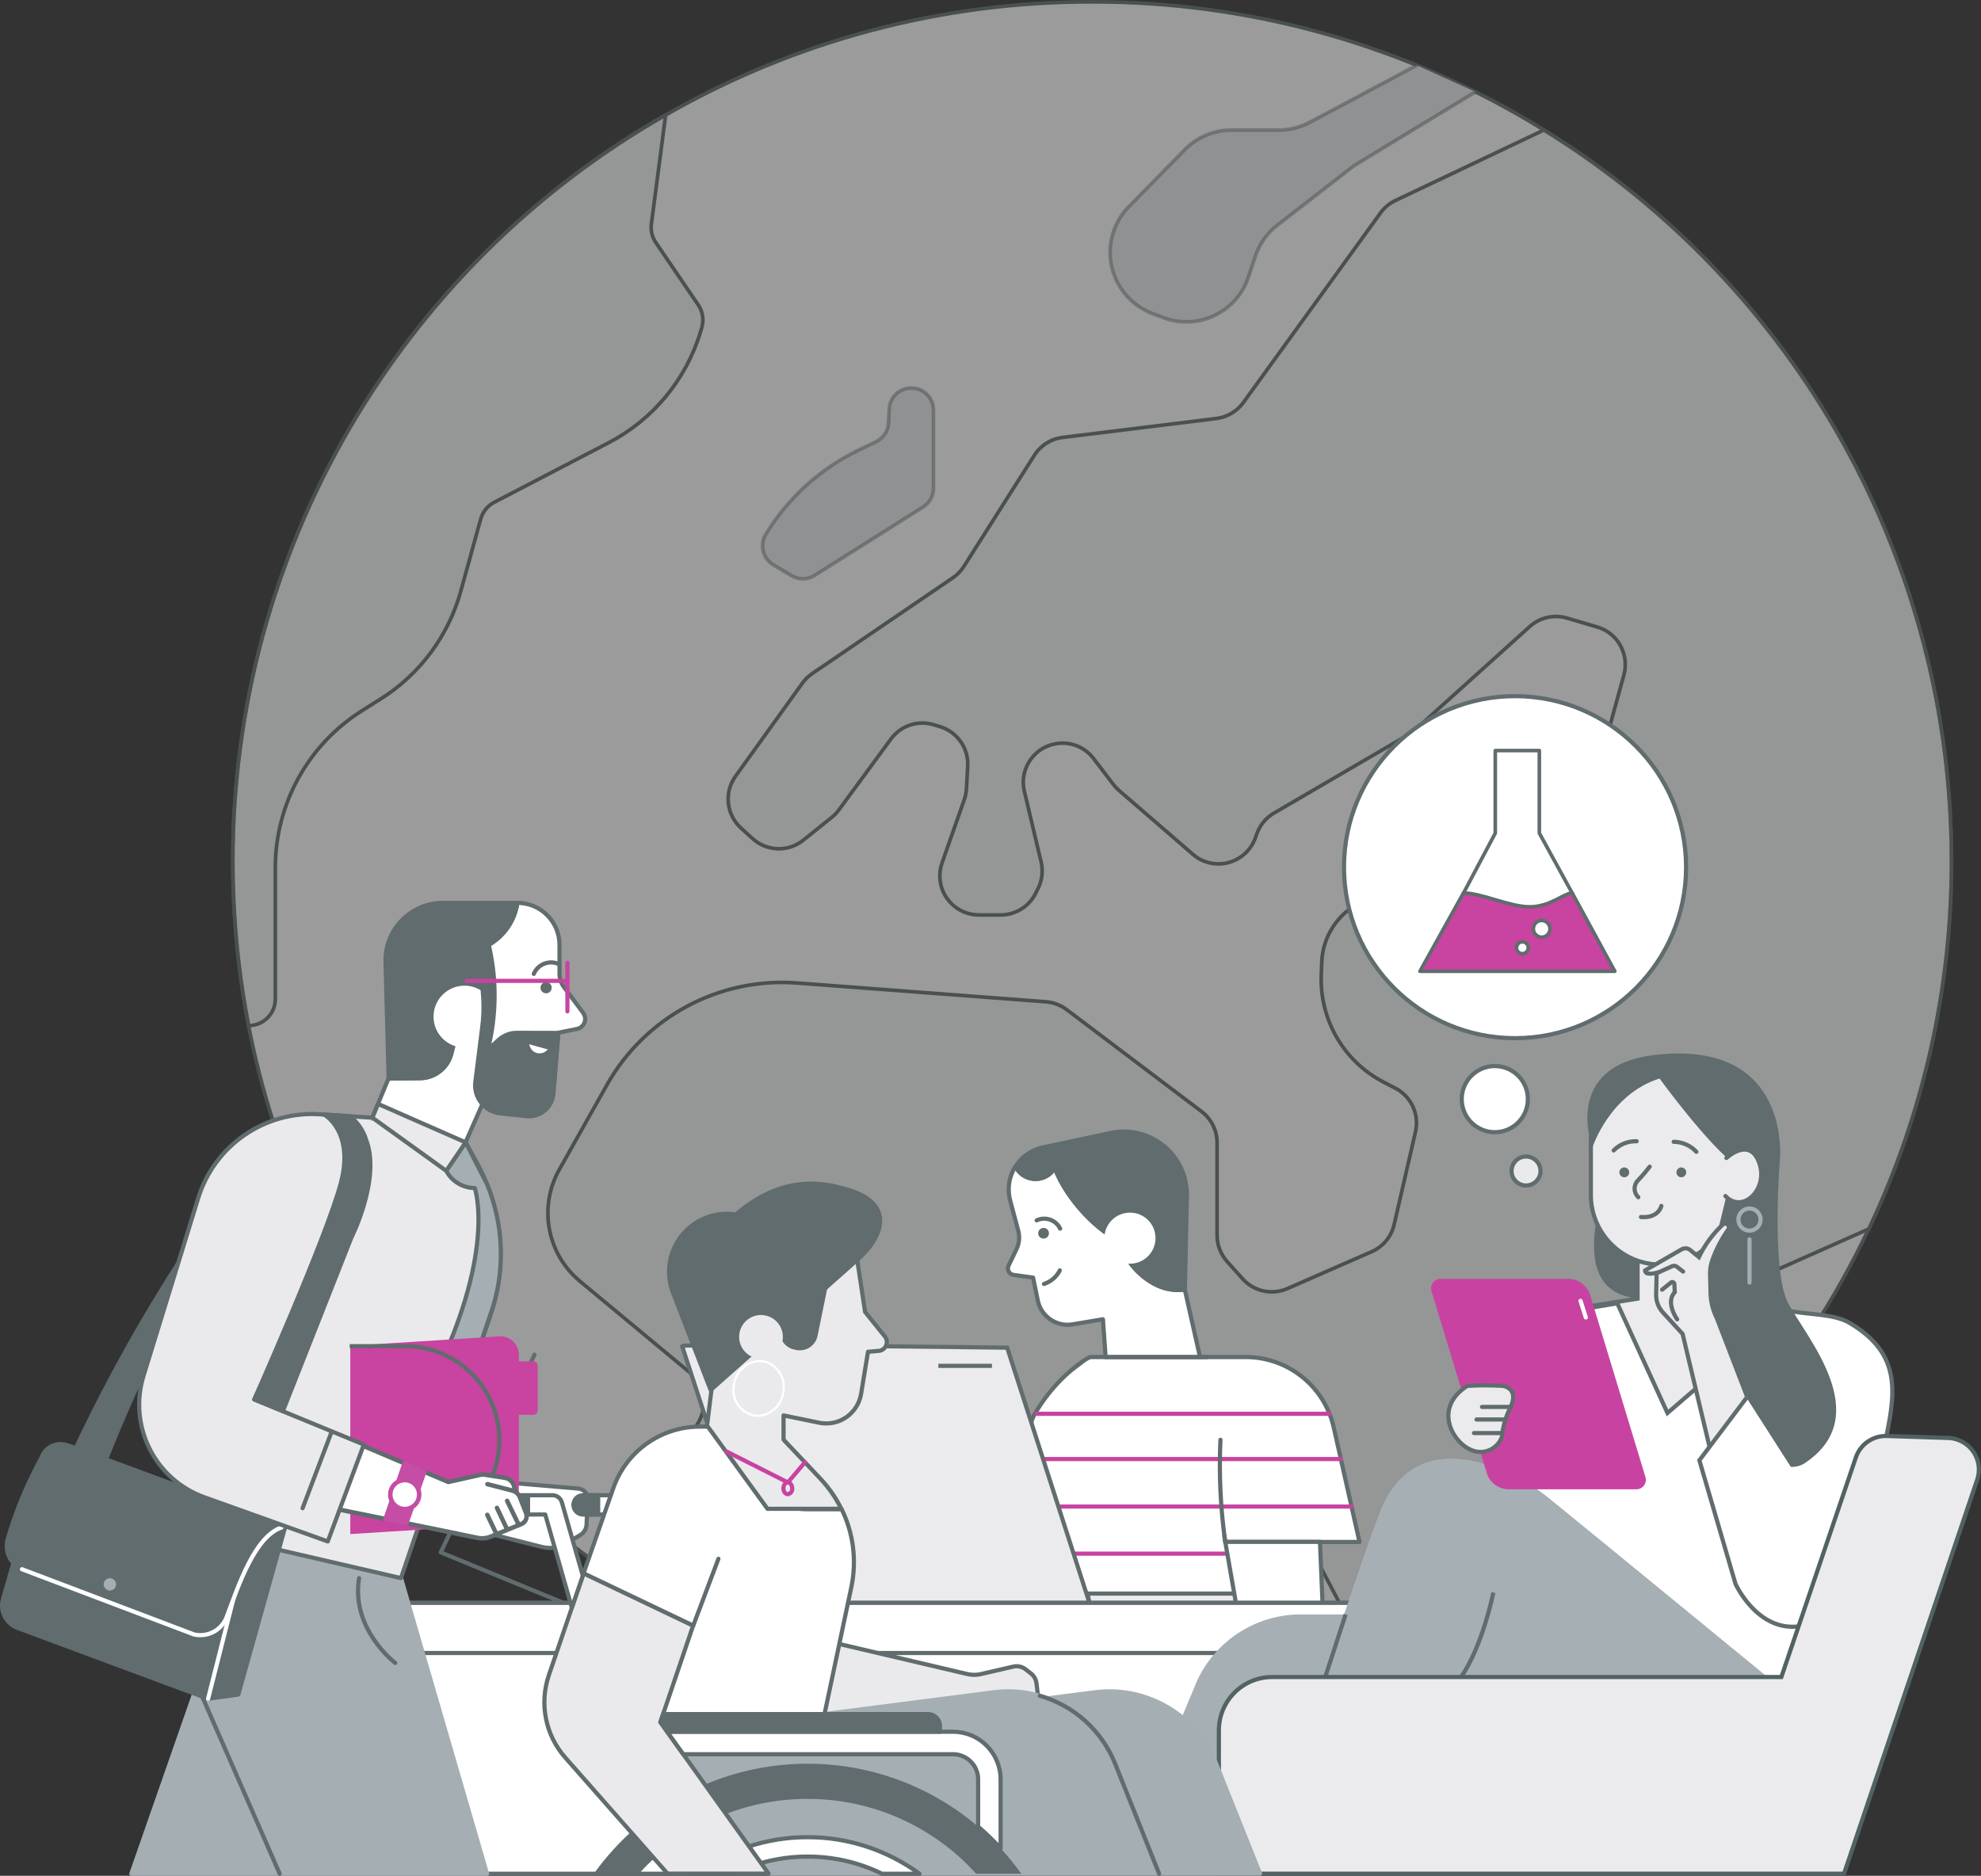 <?xml version="1.0" encoding="utf-8"?>
<!-- Generator: Adobe Illustrator 25.3.1, SVG Export Plug-In . SVG Version: 6.00 Build 0)  -->
<svg version="1.1" id="Layer_1" xmlns="http://www.w3.org/2000/svg" xmlns:xlink="http://www.w3.org/1999/xlink" x="0px" y="0px"
	 width="198.28px" height="187.79px" viewBox="0 0 198.28 187.79" enable-background="new 0 0 198.28 187.79" xml:space="preserve">
<rect x="0" y="0" width="198.28" height="187.79" fill="#333333" stroke="none"/>
<g id="Group_1439" transform="translate(0 354.12)">
	<g id="Group_1438" transform="translate(0 -354.12)">
		<g id="Group_1255" transform="translate(23.101)" opacity="0.51">
			<g id="Group_1254">
				<g id="Group_1253">
					<g id="Group_1252" transform="translate(0)">
						<g id="Group_1226" transform="translate(0.097 0.097)">
							<path id="Path_1188" fill="#FFFFFF" d="M172.12,86.09c0.02,12.74-2.81,25.32-8.27,36.83c-13.47,28.4-41.35,47.2-72.73,49.03
								c-1.66,0.1-3.33,0.14-5.02,0.15c-13.59,0.02-26.99-3.19-39.09-9.37c-23.54-12.03-40.25-34.2-45.33-60.14
								c-1.05-5.43-1.58-10.95-1.58-16.49C0.1,55.23,16.63,26.72,43.44,11.41C56.43,3.96,71.15,0.06,86.12,0.09
								c15.98-0.03,31.64,4.42,45.22,12.83C156.71,28.59,172.14,56.28,172.12,86.09"/>
						</g>
						<g id="Group_1227" transform="translate(0.097 0.097)">
							
								<path id="Path_1189" fill="none" stroke="#606C6E" stroke-width="0.364" stroke-linecap="round" stroke-linejoin="round" stroke-miterlimit="10" d="
								M172.12,86.09c0.02,12.74-2.81,25.32-8.27,36.83c-13.47,28.4-41.35,47.2-72.73,49.03c-1.66,0.1-3.33,0.14-5.02,0.15
								c-13.59,0.02-26.99-3.19-39.09-9.37c-23.54-12.03-40.25-34.2-45.33-60.14c-1.05-5.43-1.58-10.95-1.58-16.49
								C0.1,55.23,16.63,26.72,43.44,11.41C56.43,3.96,71.15,0.06,86.12,0.09c15.98-0.03,31.64,4.42,45.22,12.83
								C156.7,28.59,172.14,56.28,172.12,86.09z"/>
						</g>
						<g id="Group_1228" transform="translate(87.907 6.455)">
							<path id="Path_1190" fill="#E9EBED" d="M30.8,0.08L20.07,5.8c-0.95,0.5-2,0.77-3.07,0.77h-4.76c-1.75,0-3.43,0.71-4.66,1.96
								l-5.6,5.7c-2.15,2.19-2.49,5.57-0.82,8.14c0.76,1.17,1.87,2.06,3.17,2.56l1.09,0.41c3.38,1.28,7.15-0.42,8.43-3.79
								c0.03-0.08,0.06-0.17,0.09-0.26l0.7-2.09c0.41-1.23,1.17-2.31,2.19-3.1l7.38-5.73c0.2-0.15,0.4-0.3,0.62-0.43l11.85-7.2"/>
						</g>
						<g id="Group_1233" transform="translate(87.811 6.359)" opacity="0.5">
							<g id="Group_1232">
								<g id="Group_1231">
									<g id="Group_1230">
										<g id="Group_1229" transform="translate(0.096 0.096)">
											
												<path id="Path_1191" fill="none" stroke="#606C6E" stroke-width="0.364" stroke-linecap="round" stroke-linejoin="round" stroke-miterlimit="10" d="
												M30.8,0.08L20.07,5.8c-0.95,0.5-2,0.77-3.07,0.77h-4.76c-1.75,0-3.43,0.71-4.66,1.96l-5.6,5.7
												c-2.15,2.19-2.49,5.57-0.82,8.14c0.76,1.17,1.87,2.06,3.17,2.56l1.09,0.41c3.38,1.28,7.15-0.42,8.43-3.79
												c0.03-0.08,0.06-0.17,0.09-0.26l0.7-2.09c0.41-1.23,1.17-2.31,2.19-3.1l7.38-5.73c0.2-0.15,0.4-0.3,0.62-0.43l11.85-7.2"
												/>
										</g>
									</g>
								</g>
							</g>
						</g>
						<g id="Group_1234" transform="translate(53.132 38.762)">
							<path id="Path_1193" fill="#E9EBED" d="M16.04,0.35L16.04,0.35c0.72,0.39,1.16,1.13,1.16,1.95v7.82
								c0,0.76-0.39,1.47-1.03,1.87L5.31,18.84c-0.71,0.45-1.6,0.46-2.32,0.03l-1.82-1.09c-1.05-0.63-1.39-1.99-0.76-3.04
								c0,0,0-0.01,0.01-0.01c2.22-3.65,5.46-6.58,9.31-8.44l1.72-0.83c0.73-0.35,1.21-1.07,1.25-1.88l0.07-1.4
								c0.06-1.22,1.11-2.16,2.33-2.09C15.44,0.11,15.76,0.19,16.04,0.35"/>
						</g>
						<g id="Group_1239" transform="translate(53.034 38.665)" opacity="0.5">
							<g id="Group_1238">
								<g id="Group_1237">
									<g id="Group_1236">
										<g id="Group_1235" transform="translate(0.097 0.096)">
											
												<path id="Path_1194" fill="none" stroke="#606C6E" stroke-width="0.364" stroke-linecap="round" stroke-linejoin="round" stroke-miterlimit="10" d="
												M16.04,0.35L16.04,0.35c0.72,0.39,1.16,1.13,1.16,1.95v7.82c0,0.76-0.39,1.47-1.03,1.87L5.31,18.84
												c-0.71,0.45-1.6,0.46-2.32,0.03l-1.82-1.09c-1.05-0.63-1.39-1.99-0.76-3.04c0,0,0-0.01,0.01-0.01
												c2.22-3.65,5.46-6.58,9.31-8.44l1.72-0.83c0.73-0.35,1.21-1.07,1.25-1.88l0.07-1.4c0.06-1.22,1.11-2.16,2.33-2.09
												C15.44,0.11,15.76,0.19,16.04,0.35z"/>
										</g>
									</g>
								</g>
							</g>
						</g>
						<g id="Group_1244" transform="translate(0.096 11.417)" opacity="0.5">
							<g id="Group_1243">
								<g id="Group_1242">
									<g id="Group_1241" transform="translate(0 -0.001)">
										<g id="Group_1240" transform="translate(0 0)">
											<path id="Path_1196" fill="#E9EBED" d="M1.69,91.26C0.63,85.83,0.11,80.3,0.11,74.77C0.09,43.9,16.63,15.39,43.43,0.08
												l0,0L42,11c-0.09,0.65,0.07,1.31,0.44,1.86l4.25,6.25c0.46,0.67,0.58,1.51,0.35,2.29l-0.13,0.43
												c-1.45,4.78-4.77,8.78-9.2,11.08l-11.44,5.96c-0.66,0.34-1.15,0.95-1.35,1.66l-2,7.25c-1.24,4.47-4.1,8.32-8.04,10.79
												l-1.81,1.14c-5.42,3.4-8.71,9.35-8.71,15.74v13.13C4.37,90.06,3.17,91.26,1.69,91.26z"/>
										</g>
									</g>
								</g>
							</g>
						</g>
						<g id="Group_1245" transform="translate(0.097 11.417)">
							
								<path id="Path_1198" fill="none" stroke="#606C6E" stroke-width="0.364" stroke-linecap="round" stroke-linejoin="round" stroke-miterlimit="10" d="
								M1.69,91.26C0.63,85.83,0.11,80.3,0.11,74.77C0.09,43.9,16.63,15.39,43.43,0.08l0,0L42,11c-0.09,0.65,0.07,1.31,0.44,1.86
								l4.25,6.25c0.46,0.67,0.58,1.51,0.35,2.29l-0.13,0.43c-1.45,4.78-4.77,8.78-9.2,11.08l-11.44,5.96
								c-0.66,0.34-1.15,0.95-1.35,1.66l-2,7.25c-1.24,4.47-4.1,8.32-8.04,10.79l-1.81,1.14c-5.42,3.4-8.71,9.35-8.71,15.74v13.13
								C4.37,90.06,3.17,91.26,1.69,91.26z"/>
						</g>
						<g id="Group_1250" transform="translate(31.628 12.93)" opacity="0.5">
							<g id="Group_1249">
								<g id="Group_1248">
									<g id="Group_1247">
										<g id="Group_1246" transform="translate(0 0)">
											<path id="Path_1199" fill="#E9EBED" d="M99.81,0.08c25.37,15.67,40.8,43.36,40.79,73.18
												c0.02,12.74-2.81,25.33-8.27,36.84l0,0l-19.63,8.72c-0.7,0.31-1.27,0.87-1.61,1.56l-6.4,13.23
												c-0.16,0.33-0.37,0.63-0.63,0.89l-10.58,10.54c-0.35,0.34-0.76,0.61-1.22,0.77l-9.03,3.16c-1.52,0.53-3.2-0.13-3.96-1.56
												l-5.12-9.73c-0.25-0.47-0.37-0.99-0.37-1.52v-1.69c0-1.8-1.46-3.26-3.26-3.26c-1.1,0-2.12,0.55-2.72,1.47l-2.92,4.43
												c-0.35,0.53-0.54,1.16-0.54,1.79v10.2c0,0.52-0.12,1.03-0.36,1.49l-4.38,8.53l0,0c-1.66,0.1-3.33,0.14-5.02,0.14
												c-13.59,0.02-26.99-3.19-39.09-9.38l0,0l-3.68-12.2c-0.31-1.04-0.18-2.17,0.37-3.11l3-5.11c0.97-1.65,0.6-3.77-0.88-5
												l-10.99-9.13c-3.29-2.74-4.16-7.43-2.06-11.17l4.78-8.5c3.83-6.8,11.25-10.77,19.03-10.18l24.9,1.88
												c0.75,0.06,1.47,0.33,2.07,0.78l13.5,10.2c0.98,0.74,1.56,1.9,1.56,3.13v9.27c0,0.97,0.36,1.9,1,2.62l1.56,1.74
												c1.13,1.26,2.94,1.65,4.48,0.97l8.43-3.69c1.14-0.5,1.97-1.5,2.25-2.71l2.14-9.3c0.4-1.74-0.43-3.54-2.02-4.36
												l-1.14-0.59c-4.02-2.07-6.47-6.29-6.27-10.81l0.05-1.25c0.16-3.73,3.23-6.67,6.96-6.67h9.11c0.76,0,1.51-0.22,2.14-0.64
												l6.26-4.09c0.8-0.52,1.38-1.32,1.63-2.24l4.14-15.09c0.56-2.06-0.62-4.19-2.67-4.79l-3.02-0.89
												c-1.31-0.39-2.72-0.07-3.74,0.85L86.94,60.11c-0.2,0.18-0.42,0.34-0.65,0.48l-13.5,7.88c-0.81,0.47-1.42,1.21-1.73,2.1
												l-0.13,0.36c-0.71,2.04-2.95,3.12-4.99,2.41c-0.47-0.16-0.9-0.41-1.27-0.74l-7.4-6.4c-0.2-0.17-0.38-0.37-0.55-0.58
												L54.72,63c-0.91-1.19-2.43-1.76-3.9-1.45c-2.12,0.43-3.48,2.51-3.05,4.62c0.01,0.04,0.02,0.08,0.03,0.12l1.68,7.08
												c0.21,0.89,0.1,1.83-0.31,2.65l-0.24,0.48c-0.66,1.33-2.02,2.17-3.51,2.17h-2.16c-2.16,0-3.92-1.75-3.92-3.91
												c0-0.44,0.07-0.88,0.22-1.3l2.22-6.32c0.12-0.35,0.2-0.71,0.22-1.08l0.13-2.28c0.1-1.79-1.03-3.41-2.73-3.95l-0.62-0.19
												c-1.6-0.51-3.35,0.06-4.34,1.42l-5.21,7.1c-0.2,0.28-0.44,0.53-0.71,0.74l-2.84,2.28c-1.51,1.21-3.67,1.14-5.1-0.17
												l-1.16-1.06c-1.46-1.34-1.69-3.56-0.53-5.17l6.7-9.33c0.27-0.37,0.6-0.69,0.98-0.95l14.08-9.59
												c0.44-0.3,0.81-0.69,1.1-1.14l7.05-11.12c0.63-0.99,1.67-1.65,2.84-1.79L67,28.97c1.08-0.13,2.07-0.71,2.71-1.59
												L83.45,8.38c0.39-0.53,0.9-0.96,1.5-1.24L99.81,0.08"/>
										</g>
									</g>
								</g>
							</g>
						</g>
						<g id="Group_1251" transform="translate(31.628 12.93)">
							
								<path id="Path_1201" fill="none" stroke="#606C6E" stroke-width="0.364" stroke-linecap="round" stroke-linejoin="round" stroke-miterlimit="10" d="
								M99.81,0.08c25.37,15.67,40.8,43.36,40.79,73.18c0.02,12.74-2.81,25.33-8.27,36.84l0,0l-19.63,8.72
								c-0.7,0.31-1.27,0.87-1.61,1.56l-6.4,13.23c-0.16,0.33-0.37,0.63-0.63,0.89l-10.58,10.54c-0.35,0.34-0.76,0.61-1.22,0.77
								l-9.03,3.16c-1.52,0.53-3.2-0.13-3.96-1.56l-5.12-9.73c-0.25-0.47-0.37-0.99-0.37-1.52v-1.69c0-1.8-1.46-3.26-3.26-3.26
								c-1.1,0-2.12,0.55-2.72,1.47l-2.92,4.43c-0.35,0.53-0.54,1.16-0.54,1.79v10.2c0,0.52-0.12,1.03-0.36,1.49l-4.38,8.53l0,0
								c-1.66,0.1-3.33,0.14-5.02,0.14c-13.59,0.02-26.99-3.19-39.09-9.38l0,0l-3.68-12.2c-0.31-1.04-0.18-2.17,0.37-3.11l3-5.11
								c0.97-1.65,0.6-3.77-0.88-5l-10.99-9.13c-3.29-2.74-4.16-7.43-2.06-11.17l4.78-8.5c3.83-6.8,11.25-10.77,19.03-10.18
								l24.9,1.88c0.75,0.06,1.47,0.33,2.07,0.78l13.5,10.2c0.98,0.74,1.56,1.9,1.56,3.13v9.27c0,0.97,0.36,1.9,1,2.62l1.56,1.74
								c1.13,1.26,2.94,1.65,4.48,0.97l8.43-3.69c1.14-0.5,1.97-1.5,2.25-2.71l2.14-9.3c0.4-1.74-0.43-3.54-2.02-4.36l-1.14-0.59
								c-4.02-2.07-6.47-6.29-6.27-10.81l0.05-1.25c0.16-3.73,3.23-6.67,6.96-6.67h9.11c0.76,0,1.51-0.22,2.14-0.64l6.26-4.09
								c0.8-0.52,1.38-1.32,1.63-2.24l4.14-15.09c0.56-2.06-0.62-4.19-2.67-4.79l-3.02-0.89c-1.31-0.39-2.72-0.07-3.74,0.85
								L86.94,60.11c-0.2,0.18-0.42,0.34-0.65,0.48l-13.5,7.88c-0.81,0.47-1.42,1.21-1.73,2.1l-0.13,0.36
								c-0.71,2.04-2.95,3.12-4.99,2.41c-0.47-0.16-0.9-0.41-1.27-0.74l-7.4-6.4c-0.2-0.17-0.38-0.37-0.55-0.58L54.72,63
								c-0.91-1.19-2.43-1.76-3.9-1.45c-2.12,0.43-3.48,2.51-3.05,4.62c0.01,0.04,0.02,0.08,0.03,0.12l1.68,7.08
								c0.21,0.89,0.1,1.83-0.31,2.65l-0.24,0.48c-0.66,1.33-2.02,2.17-3.51,2.17h-2.16c-2.16,0-3.92-1.75-3.92-3.91
								c0-0.44,0.07-0.88,0.22-1.3l2.22-6.32c0.12-0.35,0.2-0.71,0.22-1.08l0.13-2.28c0.1-1.79-1.03-3.41-2.73-3.95l-0.62-0.19
								c-1.6-0.51-3.35,0.06-4.34,1.42l-5.21,7.1c-0.2,0.28-0.44,0.53-0.71,0.74l-2.84,2.28c-1.51,1.21-3.67,1.14-5.1-0.17
								l-1.16-1.06c-1.46-1.34-1.69-3.56-0.53-5.17l6.7-9.33c0.27-0.37,0.6-0.69,0.98-0.95l14.08-9.59c0.44-0.3,0.81-0.69,1.1-1.14
								l7.05-11.12c0.63-0.99,1.67-1.65,2.84-1.79L67,28.97c1.08-0.13,2.07-0.71,2.71-1.59L83.45,8.38c0.39-0.53,0.9-0.96,1.5-1.24
								L99.81,0.08"/>
						</g>
					</g>
				</g>
			</g>
		</g>
		<g id="Group_1256" transform="translate(102.386 135.779)">
			<path id="Path_1203" fill="#FFFFFF" d="M20.25,0.08l0.9,23.68H0.11c0.42-6-0.26-14.42,1.26-18s3.59-3.78,5.39-5.68H20.25z"/>
		</g>
		<g id="Group_1257" transform="translate(121.986 145.436)">
			<path id="Path_1204" fill="#A5AEB3" d="M0.11,0.26c0-0.06,0-0.11,0-0.17C0.11,0.14,0.11,0.2,0.11,0.26"/>
		</g>
		<g id="Group_1258" transform="translate(121.98 145.818)">
			<path id="Path_1205" fill="#A5AEB3" d="M0.11,0.26c0-0.06,0-0.12,0-0.17C0.11,0.14,0.11,0.2,0.11,0.26"/>
		</g>
		<g id="Group_1259" transform="translate(121.995 145.053)">
			<path id="Path_1206" fill="#A5AEB3" d="M0.11,0.26c0-0.06,0-0.12,0.01-0.17C0.11,0.14,0.11,0.2,0.11,0.26"/>
		</g>
		<g id="Group_1260" transform="translate(122.048 143.903)">
			<path id="Path_1207" fill="#A5AEB3" d="M0.11,0.24c0-0.05,0.01-0.11,0.01-0.16C0.12,0.13,0.11,0.18,0.11,0.24"/>
		</g>
		<g id="Group_1261" transform="translate(122.026 144.285)">
			<path id="Path_1208" fill="#A5AEB3" d="M0.11,0.25c0-0.05,0-0.11,0.01-0.17C0.11,0.14,0.11,0.2,0.11,0.25"/>
		</g>
		<g id="Group_1262" transform="translate(122.009 144.671)">
			<path id="Path_1209" fill="#A5AEB3" d="M0.11,0.25c0-0.06,0-0.11,0.01-0.17C0.11,0.14,0.11,0.19,0.11,0.25"/>
		</g>
		<g id="Group_1263" transform="translate(120.004 135.779)">
			<path id="Path_1210" fill="#FFFFFF" stroke="#606C6E" stroke-width="0.417" stroke-linecap="round" stroke-linejoin="round" d="
				M2.54,17.96l0.09,0.63h13.44L13.49,7.12c-0.93-4.11-4.58-7.04-8.8-7.04H0.11"/>
		</g>
		<g id="Group_1264" transform="translate(105.827 150.745)">
			<path id="Path_1211" fill="none" stroke="#C843A1" stroke-width="0.417" stroke-linecap="round" stroke-linejoin="round" d="
				M29.45,0.08H0.11"/>
		</g>
		<g id="Group_1265" transform="translate(100.783 116.684)">
			<path id="Path_1212" fill="#FFFFFF" d="M0.17,10.01l0.79-1.64c0.28-0.58,0.34-1.24,0.17-1.86L0.33,3.52
				C0.01,2.35,0.2,1.1,0.86,0.08C0.87,0.11,0.88,0.14,0.9,0.17c0.58,1.09,1.94,1.49,3.03,0.91c0,0,0,0,0,0
				c0.36-0.19,0.65-0.48,0.86-0.83c1.2,3.2,4.47,6.54,6.74,7.37l0.86,2.19c0,0,2.13,3.08,5.42,2.6v0.03l1.52,6.74H9.88l-0.27-3.79
				l-3.04,0.51c-1.61,0.27-3.15-0.79-3.48-2.39l-0.47-2.29l-1.96-0.27c-0.35-0.05-0.6-0.38-0.55-0.73
				C0.12,10.14,0.14,10.07,0.17,10.01"/>
		</g>
		<g id="Group_1266" transform="translate(100.783 116.684)">
			<path id="Path_1213" fill="none" stroke="#606C6E" stroke-width="0.417" stroke-linecap="round" stroke-linejoin="round" d="
				M0.17,10.01l0.79-1.64c0.28-0.58,0.34-1.24,0.17-1.86L0.33,3.52C0.01,2.35,0.2,1.1,0.86,0.08C0.87,0.11,0.88,0.14,0.9,0.17
				c0.58,1.09,1.94,1.49,3.03,0.91c0,0,0,0,0,0c0.36-0.19,0.65-0.48,0.86-0.83c1.2,3.2,4.47,6.54,6.74,7.37l0.86,2.19
				c0,0,2.13,3.08,5.42,2.6v0.03l1.52,6.74H9.88l-0.27-3.79l-3.04,0.51c-1.61,0.27-3.15-0.79-3.48-2.39l-0.47-2.29l-1.96-0.27
				c-0.35-0.05-0.6-0.38-0.55-0.73C0.12,10.14,0.14,10.07,0.17,10.01z"/>
		</g>
		<g id="Group_1267" transform="translate(101.535 113.197)">
			<path id="Path_1214" fill="#606C6E" d="M11.64,13.29l-0.86-2.19C8.5,10.27,5.23,6.93,4.03,3.73c-0.21,0.35-0.5,0.64-0.86,0.83
				C2.09,5.15,0.73,4.74,0.15,3.66c0,0,0,0,0,0C0.13,3.63,0.12,3.6,0.11,3.57c0.62-0.97,1.6-1.65,2.72-1.89l6.79-1.45
				c3.41-0.73,6.77,1.44,7.5,4.85c0.1,0.48,0.15,0.97,0.14,1.46l-0.2,9.36C13.77,16.37,11.64,13.3,11.64,13.29"/>
		</g>
		<g id="Group_1268" transform="translate(101.535 113.197)">
			<path id="Path_1215" fill="none" stroke="#606C6E" stroke-width="0.417" stroke-linecap="round" stroke-linejoin="round" d="
				M11.64,13.29l-0.86-2.19C8.5,10.27,5.23,6.93,4.03,3.73c-0.21,0.35-0.5,0.64-0.86,0.83C2.09,5.15,0.73,4.74,0.15,3.66
				c0,0,0,0,0,0C0.13,3.63,0.12,3.6,0.11,3.57c0.62-0.97,1.6-1.65,2.72-1.89l6.79-1.45c3.41-0.73,6.77,1.44,7.5,4.85
				c0.1,0.48,0.15,0.97,0.14,1.46l-0.2,9.36C13.78,16.37,11.64,13.29,11.64,13.29z"/>
		</g>
		<g id="Group_1269" transform="translate(110.431 121.316)">
			<path id="Path_1216" fill="#FFFFFF" d="M0.41,3.85C1.08,5.1,2.63,5.56,3.88,4.89c0,0,0,0,0,0c1.24-0.67,1.71-2.22,1.04-3.47
				c0,0,0,0,0,0C4.25,0.18,2.7-0.28,1.45,0.39C0.21,1.06-0.26,2.61,0.41,3.85"/>
		</g>
		<g id="Group_1270" transform="translate(103.651 121.924)">
			<path id="Path_1217" fill="none" stroke="#606C6E" stroke-width="0.417" stroke-linecap="round" stroke-linejoin="round" d="
				M0.11,0.25c0.88-0.42,1.93-0.04,2.35,0.83"/>
		</g>
		<g id="Group_1271" transform="translate(104.377 127.101)">
			<path id="Path_1218" fill="none" stroke="#606C6E" stroke-width="0.417" stroke-linecap="round" stroke-linejoin="round" d="
				M1.7,0.08C1.38,0.73,0.8,1.22,0.11,1.44"/>
		</g>
		<g id="Group_1272" transform="translate(103.806 122.843)">
			<path id="Path_1219" fill="#606C6E" d="M0.17,0.88C0.31,1.13,0.64,1.23,0.9,1.09c0.26-0.14,0.36-0.46,0.22-0.72c0,0,0,0,0,0
				C0.98,0.1,0.65,0.01,0.39,0.15c0,0,0,0,0,0C0.13,0.29,0.03,0.61,0.17,0.88C0.17,0.87,0.17,0.87,0.17,0.88"/>
		</g>
		<g id="Group_1273" transform="translate(101.459 135.78)">
			<path id="Path_1220" fill="none" stroke="#606C6E" stroke-width="0.417" stroke-linecap="round" stroke-linejoin="round" d="
				M1.18,12.86c-0.36-0.09-0.74-0.06-1.08,0.08C0.24,4.65,7.24,0.08,7.69,0.08h11.67"/>
		</g>
		<g id="Group_1274" transform="translate(104.343 145.991)">
			<path id="Path_1221" fill="none" stroke="#C843A1" stroke-width="0.417" stroke-linecap="round" stroke-linejoin="round" d="
				M29.86,0.08H0.11"/>
		</g>
		<g id="Group_1275" transform="translate(103.651 141.458)">
			<path id="Path_1222" fill="none" stroke="#C843A1" stroke-width="0.417" stroke-linecap="round" stroke-linejoin="round" d="
				M29.42,0.08H0.11"/>
		</g>
		<g id="Group_1276" transform="translate(107.498 155.458)">
			<path id="Path_1223" fill="none" stroke="#C843A1" stroke-width="0.417" stroke-linecap="round" stroke-linejoin="round" d="
				M15.34,0.08H0.11"/>
		</g>
		<g id="Group_1277" transform="translate(121.976 144.061)">
			<path id="Path_1224" fill="none" stroke="#606C6E" stroke-width="0.417" stroke-linecap="round" stroke-linejoin="round" d="
				M0.18,0.08C0.02,3.49,0.18,6.92,0.66,10.3"/>
		</g>
		<g id="Group_1278" transform="translate(68.16 134.591)">
			<path id="Path_1225" fill="#EBEBED" d="M0.11,0.16l8.43,25.8h32.37L32.65,0.33C32.65,0.33,0.36-0.09,0.11,0.16"/>
		</g>
		<g id="Group_1279" transform="translate(68.16 134.591)">
			<path id="Path_1226" fill="none" stroke="#606C6E" stroke-width="0.417" d="M0.11,0.16l8.43,25.8h32.37L32.65,0.33
				C32.65,0.33,0.36-0.09,0.11,0.16z"/>
		</g>
		<g id="Group_1280" transform="translate(108.735 159.456)">
			<path id="Path_1227" fill="#EBEBED" d="M0.33,1.09h16.02l-0.38-1.01H0.11L0.33,1.09z"/>
		</g>
		<g id="Group_1281" transform="translate(108.735 159.456)">
			<path id="Path_1228" fill="none" stroke="#606C6E" stroke-width="0.417" d="M0.33,1.09h16.02l-0.38-1.01H0.11L0.33,1.09z"/>
		</g>
		<g id="Group_1282" transform="translate(93.815 136.657)">
			<path id="Path_1229" fill="#EBEBED" stroke="#606C6E" stroke-width="0.417" d="M0.11,0.08h5.36"/>
		</g>
		<g id="Group_1283" transform="translate(122.527 154.278)">
			<path id="Path_1230" fill="#FFFFFF" stroke="#606C6E" stroke-width="0.417" stroke-linecap="round" stroke-linejoin="round" d="
				M1.16,6.1L0.11,0.08h9.48l0.25,5.98"/>
		</g>
		<path id="Path_1231" fill="#FFFFFF" d="M28.02,160.47h123.26v27.12H28.02V160.47z"/>
		<g id="Group_1284" transform="translate(27.918 160.385)">
			<path id="Path_1232" fill="none" stroke="#606C6E" stroke-width="0.417" d="M0.11,0.08h123.26V27.2H0.11V0.08z"/>
		</g>
		<path id="Path_1233" fill="#FFFFFF" d="M24.11,165.49H155.2v-5.02H24.11V165.49z"/>
		<g id="Group_1285" transform="translate(24.005 160.386)">
			<path id="Path_1234" fill="none" stroke="#606C6E" stroke-width="0.417" d="M0.11,5.1h131.09V0.08H0.11V5.1z"/>
		</g>
		<g id="Group_1286" transform="translate(111.648 161.549)">
			<path id="Path_1235" fill="#A6AFB4" d="M17.77,26.03l8.06-14.89l1.46-11.06h-9.18c-4.56,0.18-8.58,3.05-10.22,7.3L0.11,26.03
				L17.77,26.03z"/>
		</g>
		<g id="Group_1287" transform="translate(159.442 118.995)">
			<path id="Path_1236" fill="#606C6E" d="M0.91,0.08c0.14,1.11-3.87,11.3,4.81,10.93s8.54-4.12,8.54-4.12L7.17,0.22L0.91,0.08z"/>
		</g>
		<g id="Group_1288" transform="translate(156.897 120.35)">
			<path id="Path_1237" fill="#EBEBED" d="M7.01,4.79v4.87l-6.91,1.1L0.42,23l20.41-0.63l1.29-10.77l-4.43-1.94l0.16-9.58
				l-3.61,0.16L7.01,4.79z"/>
		</g>
		<g id="Group_1289" transform="translate(156.897 120.35)">
			<path id="Path_1238" fill="none" stroke="#606C6E" stroke-width="0.417" d="M7.01,4.79v4.87l-6.91,1.1L0.42,23l20.41-0.63
				l1.29-10.77l-4.43-1.94l0.16-9.58l-3.61,0.16L7.01,4.79z"/>
		</g>
		<g id="Group_1290" transform="translate(148.427 130.398)">
			<path id="Path_1239" fill="#FFFFFF" d="M13.45,0.08l5.02,10.98L30.42,0.78V0.77c1.71,0.46,4.6,0.29,6.26,1.26
				c5.42,3.2,4.59,7.23,3.48,12.38c-1.11,5.15-8.76,25.31-8.76,25.31H14.01L0.11,23.58L0.66,3.7c3.02-1.32,6.17-2.34,9.39-3.05
				L13.45,0.08z"/>
		</g>
		<g id="Group_1291" transform="translate(148.427 130.398)">
			<path id="Path_1240" fill="none" stroke="#606C6E" stroke-width="0.417" d="M13.45,0.08l5.02,10.98L30.42,0.78V0.77
				c1.71,0.46,4.6,0.29,6.26,1.26c5.42,3.2,4.59,7.23,3.48,12.38c-1.11,5.15-8.76,25.31-8.76,25.31H14.01L0.11,23.58L0.66,3.7
				c3.02-1.32,6.17-2.34,9.39-3.05L13.45,0.08z"/>
		</g>
		<g id="Group_1292" transform="translate(129.861 145.947)">
			<path id="Path_1241" fill="#A6AFB4" d="M51.63,25.7c0,0-22.68-18.6-26.49-21.69S11.78-3.66,8.24,5.46
				c-2.32,5.98-8.14,24.2-8.14,24.2L51.63,25.7z"/>
		</g>
		<g id="Group_1293" transform="translate(146.132 159.359)">
			<path id="Path_1242" fill="none" stroke="#606C6E" stroke-width="0.417" d="M3.34,0.08c0,0-1.08,5.36-3.23,8.45"/>
		</g>
		<g id="Group_1294" transform="translate(132.573 161.549)">
			<path id="Path_1243" fill="none" stroke="#606C6E" stroke-width="0.417" d="M2.11,0.08l-2,6.15"/>
		</g>
		<g id="Group_1295" transform="translate(143.337 128.157)">
			<path id="Path_1244" fill="#C843A1" d="M20.46,20.73H7.68c-0.93,0-1.74-0.6-2.01-1.49L0.14,1.03c-0.12-0.39,0.1-0.8,0.49-0.92
				C0.7,0.09,0.77,0.08,0.84,0.08h12.78c0.93,0,1.74,0.61,2.01,1.49l5.53,18.21c0.12,0.39-0.1,0.8-0.49,0.92
				C20.61,20.72,20.53,20.73,20.46,20.73"/>
		</g>
		<g id="Group_1296" transform="translate(143.337 128.157)">
			<path id="Path_1245" fill="none" stroke="#C843A1" stroke-width="0.417" d="M20.46,20.73H7.68c-0.93,0-1.74-0.6-2.01-1.49
				L0.14,1.03c-0.12-0.39,0.1-0.8,0.49-0.92C0.7,0.09,0.77,0.08,0.84,0.08h12.78c0.93,0,1.74,0.61,2.01,1.49l5.53,18.21
				c0.12,0.39-0.1,0.8-0.49,0.92C20.61,20.72,20.53,20.73,20.46,20.73z"/>
		</g>
		<g id="Group_1297" transform="translate(158.086 130.152)">
			<path id="Path_1246" fill="none" stroke="#FFFFFF" stroke-width="0.417" stroke-linecap="round" d="M0.11,0.08l0.53,1.66"/>
		</g>
		<g id="Group_1298" transform="translate(144.861 138.594)">
			<path id="Path_1247" fill="#EBEBED" d="M2.01,0.15c1.18-0.07,2.36-0.07,3.53,0c0,0,1.68,0.18,0.8,2.12
				c-0.48,0.93-0.78,1.95-0.88,3C5.05,6.38,3.86,7,2.72,6.68C0.69,6.15-1.61,2.44,2.01,0.15"/>
		</g>
		<g id="Group_1299" transform="translate(144.861 138.594)">
			<path id="Path_1248" fill="none" stroke="#606C6E" stroke-width="0.417" d="M2.01,0.15c1.18-0.07,2.36-0.07,3.53,0
				c0,0,1.68,0.18,0.8,2.12c-0.48,0.93-0.78,1.95-0.88,3C5.05,6.38,3.86,7,2.72,6.68C0.69,6.15-1.61,2.44,2.01,0.15z"/>
		</g>
		<g id="Group_1300" transform="translate(147.425 143.386)">
			<path id="Path_1249" fill="#EBEBED" stroke="#606C6E" stroke-width="0.417" stroke-linecap="round" d="M2.96,0.08H0.11"/>
		</g>
		<g id="Group_1301" transform="translate(147.681 142.029)">
			<path id="Path_1250" fill="#EBEBED" stroke="#606C6E" stroke-width="0.417" stroke-linecap="round" d="M2.96,0.08H0.11"/>
		</g>
		<g id="Group_1302" transform="translate(148.226 140.768)">
			<path id="Path_1251" fill="#EBEBED" stroke="#606C6E" stroke-width="0.417" stroke-linecap="round" d="M2.96,0.08H0.11"/>
		</g>
		<g id="Group_1303" transform="translate(175.182 148.614)">
			<path id="Path_1252" fill="#FFFFFF" stroke="#606C6E" stroke-width="0.417" d="M0.11,0.08l6.9,4.73"/>
		</g>
		<g id="Group_1304" transform="translate(175.182 155.987)">
			<path id="Path_1253" fill="#FFFFFF" stroke="#606C6E" stroke-width="0.417" d="M0.11,0.08L4.92,5.5"/>
		</g>
		<g id="Group_1305" transform="translate(159.131 107.369)">
			<path id="Path_1254" fill="#EBEBED" d="M7.07,19.23L7.07,19.23c3.84,0,6.96-3.12,6.96-6.96c0,0,0,0,0,0V7.03
				c0-3.84-3.11-6.95-6.95-6.95H7.05c-3.84,0-6.95,3.11-6.95,6.95v5.24C0.11,16.11,3.22,19.23,7.07,19.23
				C7.06,19.23,7.06,19.23,7.07,19.23"/>
		</g>
		<g id="Group_1306" transform="translate(159.131 107.369)">
			<path id="Path_1255" fill="none" stroke="#606C6E" stroke-width="0.417" d="M7.07,19.23L7.07,19.23c3.84,0,6.96-3.12,6.96-6.96
				c0,0,0,0,0,0V7.03c0-3.84-3.11-6.95-6.95-6.95H7.05c-3.84,0-6.95,3.11-6.95,6.95v5.24C0.11,16.11,3.22,19.23,7.07,19.23
				C7.06,19.23,7.07,19.23,7.07,19.23z"/>
		</g>
		<g id="Group_1307" transform="translate(158.774 105.391)">
			<path id="Path_1256" fill="#606C6E" d="M14.27,13.33c0,0,4.72,0.81,0.91-1.89c-2.91-2.06-7.85-8.86-7.85-8.86
				C2.3,4.18,0.61,9.5,0.61,9.5s-3.14-8.2,6.28-9.28c13.66-1.57,12.49,10.42,12.49,10.42s-0.9,11.2,0.83,14.45
				c1.85,3.46,8.76,11.26,1.67,15.99c-3.66,2.44-10.71-7.37-11.68-11.12"/>
		</g>
		<g id="Group_1308" transform="translate(172.588 114.999)">
			<path id="Path_1257" fill="#EBEBED" stroke="#606C6E" stroke-width="0.417" stroke-linecap="round" d="M0.11,4.74
				c1.72,1.82,4.34-0.69,3.38-3.34S0.21,0.93,0.21,0.93"/>
		</g>
		<g id="Group_1309" transform="translate(167.684 116.792)">
			<path id="Path_1258" fill="#606C6E" d="M0.12,0.67C0.17,0.94,0.43,1.11,0.7,1.06C0.96,1,1.14,0.74,1.08,0.48c0,0,0,0,0,0
				C1.03,0.21,0.77,0.04,0.5,0.09c0,0,0,0,0,0C0.24,0.15,0.07,0.41,0.12,0.67"/>
		</g>
		<g id="Group_1310" transform="translate(161.976 116.792)">
			<path id="Path_1259" fill="#606C6E" d="M0.12,0.67C0.17,0.94,0.43,1.11,0.7,1.06c0,0,0,0,0,0C0.97,1,1.14,0.74,1.08,0.48
				c0,0,0,0,0,0C1.03,0.21,0.77,0.04,0.5,0.09c0,0,0,0,0,0C0.23,0.15,0.06,0.41,0.12,0.67"/>
		</g>
		<g id="Group_1311" transform="translate(163.499 116.719)">
			<path id="Path_1260" fill="none" stroke="#606C6E" stroke-width="0.417" stroke-linecap="round" d="M1.62,0.08
				c0,0-0.58,0.76-1.18,1.38C-0.01,1.92,0,2.66,0.46,3.12c0.01,0.01,0.02,0.02,0.02,0.02l0,0"/>
		</g>
		<g id="Group_1312" transform="translate(164.135 120.648)">
			<path id="Path_1261" fill="none" stroke="#606C6E" stroke-width="0.417" stroke-linecap="round" d="M2.15,0.08
				c0,0-0.25,1.25-2.04,1.11"/>
		</g>
		<g id="Group_1313" transform="translate(167.411 114.231)">
			<path id="Path_1262" fill="none" stroke="#606C6E" stroke-width="0.417" stroke-linecap="round" d="M0.11,0.08
				c0.86,0,1.69,0.37,2.27,1"/>
		</g>
		<g id="Group_1314" transform="translate(161.402 114.143)">
			<path id="Path_1263" fill="none" stroke="#606C6E" stroke-width="0.417" stroke-linecap="round" d="M0.11,1.03
				c0.6-0.61,1.44-0.95,2.3-0.92"/>
		</g>
		<g id="Group_1315" transform="translate(164.553 122.412)">
			<path id="Path_1264" fill="#EBEBED" d="M6.61,5.19C6.59,4.65,6.68,4.12,6.88,3.62C7.26,2.58,7.78,1.6,8.41,0.7
				c0.13-0.16,0.11-0.4-0.06-0.53c-0.12-0.1-0.29-0.11-0.42-0.03C6.92,1.07,6.09,2.19,5.49,3.44L4.62,2.73
				c-0.24-0.2-0.58-0.22-0.85-0.07L0.11,4.77c0,0-0.12,0.54,1.15,0.24L1.21,7.2C1.2,7.85,1.44,8.49,1.88,8.97l1.98,2.16l2.77,11.62
				l5.02-1.88L7.28,9.54C6.9,8.79,6.69,7.96,6.66,7.12L6.61,5.19z"/>
		</g>
		<g id="Group_1316" transform="translate(164.553 122.412)">
			<path id="Path_1265" fill="none" stroke="#606C6E" stroke-width="0.417" d="M6.61,5.19C6.59,4.65,6.68,4.12,6.88,3.62
				C7.26,2.58,7.78,1.6,8.41,0.7c0.13-0.16,0.11-0.4-0.06-0.53c-0.12-0.1-0.29-0.11-0.42-0.03C6.92,1.07,6.09,2.19,5.49,3.44
				L4.62,2.73c-0.24-0.2-0.58-0.22-0.85-0.07L0.11,4.77c0,0-0.12,0.54,1.15,0.24L1.21,7.2C1.2,7.85,1.44,8.49,1.88,8.97l1.98,2.16
				l2.77,11.62l5.02-1.88L7.28,9.54C6.9,8.79,6.69,7.96,6.66,7.12L6.61,5.19z"/>
		</g>
		<g id="Group_1317" transform="translate(165.714 126.641)">
			<path id="Path_1266" fill="#EBEBED" stroke="#606C6E" stroke-width="0.417" stroke-linecap="round" d="M2.75,0.66L2.13,0.18
				C2,0.07,1.81,0.05,1.66,0.12l-1.55,0.7"/>
		</g>
		<g id="Group_1318" transform="translate(166.249 128.264)">
			<path id="Path_1267" fill="#EBEBED" stroke="#606C6E" stroke-width="0.417" stroke-linecap="round" d="M1.62,3.82
				c0,0-1.21-1.69-0.24-2.72L1.34,0.27C1.33,0.16,1.23,0.08,1.12,0.08c-0.04,0-0.07,0.02-0.1,0.04L0.11,0.85"/>
		</g>
		<g id="Group_1319" transform="translate(169.982 139.855)">
			<path id="Path_1268" fill="#FFFFFF" stroke="#606C6E" stroke-width="0.417" d="M4.83,0.08L0.11,6.34l3.62,12.38
				c0,0,3.34,7.37,9.74,2.78s1.25-5.98,1.25-5.98"/>
		</g>
		<g id="Group_1320" transform="translate(178.191 167.813)">
			<path id="Path_1269" fill="none" stroke="#526263" stroke-width="0.417" d="M9.34,10.98c0,0,2.07-10.64-9.23-10.9"/>
		</g>
		<g id="Group_1321" transform="translate(121.898 143.69)">
			<path id="Path_1270" fill="#EBEBED" d="M62.67,43.89L76,4.45C76.56,2.8,75.68,1,74.03,0.44c-0.3-0.1-0.6-0.16-0.92-0.17
				l-6.16-0.2c-1.39-0.04-2.65,0.83-3.09,2.14L56.4,24.2H5.44c-2.95,0-5.34,2.39-5.34,5.34c0,0,0,0,0,0v14.35L62.67,43.89z"/>
		</g>
		<g id="Group_1322" transform="translate(121.898 143.69)">
			<path id="Path_1271" fill="none" stroke="#526263" stroke-width="0.417" d="M62.67,43.89L76,4.45C76.56,2.8,75.68,1,74.03,0.44
				c-0.3-0.1-0.6-0.16-0.92-0.17l-6.16-0.2c-1.39-0.04-2.65,0.83-3.09,2.14L56.4,24.2H5.44c-2.95,0-5.34,2.39-5.34,5.34c0,0,0,0,0,0
				v14.35L62.67,43.89z"/>
		</g>
		<g id="Group_1323" transform="translate(175.001 123.994)">
			<path id="Path_1272" fill="none" stroke="#A5AEB3" stroke-width="0.417" stroke-linecap="round" d="M0.11,0.08v4.33"/>
		</g>
		<g id="Group_1324" transform="translate(173.889 120.903)">
			<path id="Path_1273" fill="none" stroke="#A5AEB3" stroke-width="0.417" stroke-linecap="round" d="M2.33,1.19
				c0,0.61-0.5,1.11-1.11,1.11c-0.61,0-1.11-0.5-1.11-1.11c0,0,0,0,0,0c0-0.61,0.5-1.11,1.11-1.11c0,0,0,0,0,0
				C1.83,0.08,2.33,0.58,2.33,1.19z"/>
		</g>
		<g id="Group_1325" transform="translate(151.182 115.701)">
			<path id="Path_1274" fill="#EAEAEC" d="M0.11,1.53c0,0.8,0.65,1.45,1.45,1.45c0.8,0,1.45-0.65,1.45-1.45c0,0,0,0,0,0
				c0-0.8-0.65-1.45-1.45-1.45c0,0,0,0,0,0C0.76,0.08,0.11,0.73,0.11,1.53C0.11,1.53,0.11,1.53,0.11,1.53"/>
		</g>
		<g id="Group_1326" transform="translate(151.182 115.701)">
			<path id="Path_1275" fill="none" stroke="#606C6E" stroke-width="0.417" d="M0.11,1.53c0,0.8,0.65,1.45,1.45,1.45
				c0.8,0,1.45-0.65,1.45-1.45c0,0,0,0,0,0c0-0.8-0.65-1.45-1.45-1.45c0,0,0,0,0,0C0.76,0.08,0.11,0.73,0.11,1.53
				C0.11,1.53,0.11,1.53,0.11,1.53z"/>
		</g>
		<g id="Group_1327" transform="translate(146.195 106.646)">
			<path id="Path_1276" fill="#FFFFFF" d="M0.11,3.39c0,1.83,1.48,3.31,3.31,3.31l0,0c1.83,0,3.31-1.48,3.31-3.31l0,0
				c0-1.83-1.48-3.31-3.31-3.31S0.11,1.56,0.11,3.39"/>
		</g>
		<g id="Group_1328" transform="translate(146.195 106.646)">
			<path id="Path_1277" fill="none" stroke="#606C6E" stroke-width="0.417" d="M0.11,3.39c0,1.83,1.48,3.31,3.31,3.31l0,0
				c1.83,0,3.31-1.48,3.31-3.31l0,0c0-1.83-1.48-3.31-3.31-3.31S0.11,1.56,0.11,3.39z"/>
		</g>
		<g id="Group_1329" transform="translate(134.412 69.613)">
			<path id="Path_1278" fill="#FFFFFF" d="M34.35,17.2c0,9.46-7.66,17.12-17.11,17.12c0,0,0,0-0.01,0
				c-9.46,0-17.12-7.67-17.12-17.12c0,0,0,0,0,0c0-9.45,7.67-17.12,17.12-17.12C26.68,0.08,34.34,7.74,34.35,17.2"/>
		</g>
		<g id="Group_1330" transform="translate(134.412 69.613)">
			<path id="Path_1279" fill="none" stroke="#606C6E" stroke-width="0.417" d="M34.35,17.2c0,9.46-7.66,17.12-17.11,17.12
				c0,0,0,0-0.01,0c-9.46,0-17.12-7.67-17.12-17.12c0,0,0,0,0,0c0-9.45,7.67-17.12,17.12-17.12C26.68,0.08,34.34,7.74,34.35,17.2z"
				/>
		</g>
		<g id="Group_1331" transform="translate(34.704 169.404)">
			<path id="Path_1280" fill="none" stroke="#606C6E" stroke-width="0.417" stroke-linecap="round" stroke-linejoin="round" d="
				M3.06,1.43L0.11,0.08"/>
		</g>
		<g id="Group_1332" transform="translate(18.306 130.907)">
			<path id="Path_1281" fill="#606C6E" d="M0.12,0.54C0.06,0.84,0.25,1.14,0.56,1.21c0,0,0,0,0,0c0.31,0.06,0.61-0.13,0.67-0.44
				c0,0,0,0,0,0c0.06-0.31-0.13-0.61-0.44-0.67c0,0,0,0,0,0C0.48,0.03,0.18,0.23,0.12,0.54C0.12,0.54,0.12,0.54,0.12,0.54"/>
		</g>
		<g id="Group_1333" transform="translate(17.317 129.202)">
			<path id="Path_1282" fill="none" stroke="#606C6E" stroke-width="0.417" stroke-linecap="round" stroke-linejoin="round" d="
				M0.11,0.91C0.7,0.04,1.88-0.18,2.75,0.41c0,0,0,0,0.01,0"/>
		</g>
		<g id="Group_1334" transform="translate(18.587 135.411)">
			<path id="Path_1283" fill="none" stroke="#606C6E" stroke-width="0.417" stroke-linecap="round" stroke-linejoin="round" d="
				M0.11,0.08c0.16,0.54,0.72,0.87,1.27,0.73"/>
		</g>
		<g id="Group_1335" transform="translate(44.005 135.55)">
			<path id="Path_1284" fill="none" stroke="#606C6E" stroke-width="0.417" stroke-linecap="round" stroke-linejoin="round" d="
				M12.35,24.9L0.11,19.86L9.49,0.08"/>
		</g>
		<g id="Group_1336" transform="translate(70.732 156.108)">
			<path id="Path_1285" fill="#EAEAEC" d="M9.93,7.69l16.18,3.8c0.44,0.1,0.89,0.1,1.33,0l3.25-0.75c0.43-0.1,0.88,0,1.23,0.27
				l0.54,0.42c0.31,0.24,0.5,0.59,0.55,0.98l0.28,2.32l0.24,0.1c0.32,0.13,0.48,0.5,0.35,0.83c-0.1,0.24-0.33,0.4-0.59,0.39
				L7.92,15.81c-3.52-0.03-6.52-2.57-7.13-6.04L0.11,5.9l2.25-5.82l7.72,0.74L9.93,7.69z"/>
		</g>
		<g id="Group_1337" transform="translate(70.732 156.108)">
			<path id="Path_1286" fill="none" stroke="#606C6E" stroke-width="0.417" stroke-linecap="round" stroke-linejoin="round" d="
				M9.93,7.69l16.18,3.8c0.44,0.1,0.89,0.1,1.33,0l3.25-0.75c0.43-0.1,0.88,0,1.23,0.27l0.54,0.42c0.31,0.24,0.5,0.59,0.55,0.98
				l0.28,2.32l0.24,0.1c0.32,0.13,0.48,0.5,0.35,0.83c-0.1,0.24-0.33,0.4-0.59,0.39L7.92,15.81c-3.52-0.03-6.52-2.57-7.13-6.04
				L0.11,5.9l2.25-5.82l7.72,0.74L9.93,7.69z"/>
		</g>
		<g id="Group_1338" transform="translate(72.986 144.175)">
			<path id="Path_1287" fill="#FFFFFF" d="M4.73,0.08c2.1,1.97,3.26,4.75,3.2,7.63l-0.11,5.05l-7.71-0.74L4.73,0.08z"/>
		</g>
		<g id="Group_1339" transform="translate(72.986 144.175)">
			<path id="Path_1288" fill="none" stroke="#606C6E" stroke-width="0.417" stroke-linecap="round" stroke-linejoin="round" d="
				M4.73,0.08c2.1,1.97,3.26,4.75,3.2,7.63l-0.11,5.05l-7.71-0.74L4.73,0.08z"/>
		</g>
		<g id="Group_1340" transform="translate(7.396 122.102)">
			<path id="Path_1289" fill="#606C6E" d="M13.25,0.14C8.26,7.4,3.87,15.06,0.11,23.04c0,0,2.7,2.05,2.79,1.77S8.97,9.17,13.34,4.23
				S13.25,0.13,13.25,0.14"/>
		</g>
		<g id="Group_1341" transform="translate(7.396 122.102)">
			<path id="Path_1290" fill="none" stroke="#606C6E" stroke-width="0.417" stroke-linecap="round" stroke-linejoin="round" d="
				M13.25,0.14C8.26,7.4,3.87,15.06,0.11,23.04c0,0,2.7,2.05,2.79,1.77S8.97,9.17,13.34,4.23S13.25,0.14,13.25,0.14z"/>
		</g>
		<g id="Group_1342" transform="translate(40.759 144.527)">
			<path id="Path_1291" fill="#FFFFFF" d="M2.67,0.08l8.11,3.88l6.35,0.54c0.55,0.05,0.96,0.51,0.93,1.06l-0.11,2.54
				c-0.02,0.43-0.25,0.82-0.62,1.04l-1.38,0.83c-0.75,0.45-1.64,0.58-2.48,0.37L0.11,6.96L2.67,0.08z"/>
		</g>
		<g id="Group_1343" transform="translate(40.759 144.527)">
			<path id="Path_1292" fill="none" stroke="#606C6E" stroke-width="0.417" stroke-linecap="round" stroke-linejoin="round" d="
				M2.67,0.08l8.11,3.88l6.35,0.54c0.55,0.05,0.96,0.51,0.93,1.06l-0.11,2.54c-0.02,0.43-0.25,0.82-0.62,1.04l-1.38,0.83
				c-0.75,0.45-1.64,0.58-2.48,0.37L0.11,6.96L2.67,0.08z"/>
		</g>
		<g id="Group_1344" transform="translate(59.738 149.613)">
			<path id="Path_1293" fill="#FFFFFF" d="M2.57,0.08c0.43,0,0.81,0.29,0.93,0.7l2.1,7.36L4.5,11.33L1.84,2.01H0.11V0.08H2.57z"/>
		</g>
		<g id="Group_1345" transform="translate(59.738 149.613)">
			<path id="Path_1294" fill="none" stroke="#606C6E" stroke-width="0.417" stroke-linecap="round" stroke-linejoin="round" d="
				M2.57,0.08c0.43,0,0.81,0.29,0.93,0.7l2.1,7.36L4.5,11.33L1.84,2.01H0.11V0.08H2.57z"/>
		</g>
		<g id="Group_1346" transform="translate(58.657 149.613)">
			<path id="Path_1295" fill="#606C6E" d="M0.11,2l0.07-1.53c0-0.13-0.02-0.26-0.07-0.39h0.06h1.02v1.93H0.17
				C0.15,2.01,0.13,2.01,0.11,2"/>
		</g>
		<g id="Group_1347" transform="translate(58.657 149.613)">
			<path id="Path_1296" fill="none" stroke="#606C6E" stroke-width="0.417" stroke-linecap="round" stroke-linejoin="round" d="
				M0.11,2l0.07-1.53c0-0.13-0.02-0.26-0.07-0.39h0.06h1.02v1.93H0.17C0.15,2.01,0.13,2.01,0.11,2z"/>
		</g>
		<g id="Group_1348" transform="translate(13.037 152.705)">
			<path id="Path_1297" fill="#A5AEB3" d="M27.1,5.29l8.61,29.59H0.11L6.7,16.01l-1.53-3.63c-1.64-3.9-1.85-8.26-0.58-12.3
				L27.1,5.29z"/>
		</g>
		<g id="Group_1349" transform="translate(13.037 152.705)">
			<path id="Path_1298" fill="none" stroke="#A5AEB3" stroke-width="0.417" stroke-linecap="round" stroke-linejoin="round" d="
				M27.1,5.29l8.61,29.59H0.11L6.7,16.01l-1.53-3.63c-1.64-3.9-1.85-8.26-0.58-12.3L27.1,5.29z"/>
		</g>
		<g id="Group_1350" transform="translate(65.99 169.25)">
			<path id="Path_1299" fill="#A5AEB3" d="M0.38,2.35h16.15l16.93-2.18c1.83-0.24,3.68-0.03,5.41,0.61l4.71-0.61
				c5.21-0.67,10.2,2.27,12.15,7.14l4.4,11.01h-49.2L0.11,3.17L0.38,2.35z"/>
		</g>
		<g id="Group_1351" transform="translate(65.99 169.25)">
			<path id="Path_1300" fill="none" stroke="#A5AEB3" stroke-width="0.417" stroke-linecap="round" stroke-linejoin="round" d="
				M0.38,2.35h16.15l16.93-2.18c1.83-0.24,3.68-0.03,5.41,0.61l4.71-0.61c5.21-0.67,10.2,2.27,12.15,7.14l4.4,11.01h-49.2L0.11,3.17
				L0.38,2.35z"/>
		</g>
		<g id="Group_1352" transform="translate(103.964 169.688)">
			<path id="Path_1301" fill="none" stroke="#606C6E" stroke-width="0.417" stroke-linecap="round" stroke-linejoin="round" d="
				M0.11,0.08c3.43,0.98,6.21,3.49,7.54,6.8l4.4,11.01"/>
		</g>
		<g id="Group_1353" transform="translate(59.331 176.492)">
			<path id="Path_1302" fill="#606C6E" d="M38.37,11.09C34.06,6.32,27.93,3.59,21.5,3.6C15.06,3.59,8.93,6.31,4.62,11.09H0.11
				C5.04,4.18,13.01,0.07,21.5,0.08c8.49-0.01,16.46,4.1,21.39,11.01H38.37z"/>
		</g>
		<g id="Group_1354" transform="translate(62.284 142.743)">
			<path id="Path_1303" fill="#FFFFFF" d="M8.64,0.08l0.49,0.67l3.21,4.43c1.44,1.99,3.75,3.17,6.21,3.17h3.41
				c1.18,2.41,1.52,5.15,0.97,7.78l-2.69,12.73H0.11l8.33-28.1L8.64,0.08z"/>
		</g>
		<g id="Group_1355" transform="translate(62.284 142.743)">
			<path id="Path_1304" fill="none" stroke="#606C6E" stroke-width="0.417" stroke-linecap="round" stroke-linejoin="round" d="
				M8.64,0.08l0.49,0.67l3.21,4.43c1.44,1.99,3.75,3.17,6.21,3.17h3.41c1.18,2.41,1.52,5.15,0.97,7.78l-2.69,12.73H0.11l8.33-28.1
				L8.64,0.08z"/>
		</g>
		<g id="Group_1356" transform="translate(69.523 183.836)">
			<path id="Path_1305" fill="#FFFFFF" d="M18.76,3.75c-2.32-1.14-4.87-1.72-7.46-1.72c-2.58,0-5.14,0.59-7.46,1.72H0.11
				c3.25-2.39,7.17-3.67,11.2-3.66c4.03-0.01,7.95,1.28,11.2,3.66L18.76,3.75z"/>
		</g>
		<g id="Group_1357" transform="translate(69.523 183.836)">
			<path id="Path_1306" fill="none" stroke="#606C6E" stroke-width="0.417" stroke-linecap="round" stroke-linejoin="round" d="
				M18.76,3.75c-2.32-1.14-4.87-1.72-7.46-1.72c-2.58,0-5.14,0.59-7.46,1.72H0.11c3.25-2.39,7.17-3.67,11.2-3.66
				c4.03-0.01,7.95,1.28,11.2,3.66L18.76,3.75z"/>
		</g>
		<g id="Group_1358" transform="translate(54.376 157.423)">
			<path id="Path_1307" fill="#EAEAEC" d="M15,5.32l-3.28,9.67l10.83,15.16H12.44L2.2,18.53c-1.99-2.25-2.61-5.4-1.64-8.25
				l3.48-10.2L15,5.32z"/>
		</g>
		<g id="Group_1359" transform="translate(54.376 157.423)">
			<path id="Path_1308" fill="none" stroke="#606C6E" stroke-width="0.417" stroke-linecap="round" stroke-linejoin="round" d="
				M15,5.32l-3.28,9.67l10.83,15.16H12.44L2.2,18.53c-1.99-2.25-2.61-5.4-1.64-8.25l3.48-10.2L15,5.32z"/>
		</g>
		<g id="Group_1360" transform="translate(66.672 173.29)">
			<path id="Path_1309" fill="#FFFFFF" d="M0.11,0.08h28.61c2.63,0,4.75,2.13,4.76,4.76v6.91c-0.71-0.77-1.46-1.49-2.25-2.17V4.84
				c0-1.38-1.12-2.51-2.51-2.51h-27L0.11,0.08z"/>
		</g>
		<g id="Group_1361" transform="translate(66.672 173.29)">
			<path id="Path_1310" fill="none" stroke="#606C6E" stroke-width="0.417" stroke-linecap="round" stroke-linejoin="round" d="
				M0.11,0.08h28.61c2.63,0,4.75,2.13,4.76,4.76v6.91c-0.71-0.77-1.46-1.49-2.25-2.17V4.84c0-1.38-1.12-2.51-2.51-2.51h-27
				L0.11,0.08z"/>
		</g>
		<g id="Group_1362" transform="translate(65.99 171.522)">
			<path id="Path_1311" fill="#606C6E" d="M28.09,1.85V1.27c0-0.66-0.53-1.19-1.19-1.19c0,0,0,0,0,0H0.38L0.11,0.89l0.68,0.95H28.09
				z"/>
		</g>
		<g id="Group_1363" transform="translate(65.99 171.522)">
			<path id="Path_1312" fill="none" stroke="#606C6E" stroke-width="0.417" stroke-linecap="round" stroke-linejoin="round" d="
				M28.09,1.85V1.27c0-0.66-0.53-1.19-1.19-1.19c0,0,0,0,0,0H0.38L0.11,0.89l0.68,0.95H28.09z"/>
		</g>
		<g id="Group_1364" transform="translate(37.162 90.31)">
			<path id="Path_1313" fill="#FFFFFF" d="M4.88,17.64c1.48-0.02,2.77-1.03,3.13-2.46l0.71-2.81c2.81-1.59,4.04-4.99,2.89-8.01
				c1.62-0.87,2.74-2.45,3.01-4.28h0.01c2.33,0,4.21,1.89,4.21,4.21v2.9c0,0.47,0.15,0.92,0.43,1.3l1.93,2.59
				c0.34,0.46,0.25,1.1-0.21,1.44c-0.12,0.09-0.26,0.15-0.41,0.18l-1.87,0.38l-0.4,4.98c-0.11,1.34-1.28,2.34-2.62,2.24l-4.45-0.34
				l-1.81,4.1l-9.34-2.47l1.63-3.92L4.88,17.64z"/>
		</g>
		<g id="Group_1365" transform="translate(37.162 90.31)">
			<path id="Path_1314" fill="none" stroke="#606C6E" stroke-width="0.417" stroke-linecap="round" stroke-linejoin="round" d="
				M4.88,17.64c1.48-0.02,2.77-1.03,3.13-2.46l0.71-2.81c2.81-1.59,4.04-4.99,2.89-8.01c1.62-0.87,2.74-2.45,3.01-4.28h0.01
				c2.33,0,4.21,1.89,4.21,4.21v2.9c0,0.47,0.15,0.92,0.43,1.3l1.93,2.59c0.34,0.46,0.25,1.1-0.21,1.44
				c-0.12,0.09-0.26,0.15-0.41,0.18l-1.87,0.38l-0.4,4.98c-0.11,1.34-1.28,2.34-2.62,2.24l-4.45-0.34l-1.81,4.1l-9.34-2.47
				l1.63-3.92L4.88,17.64z"/>
		</g>
		<g id="Group_1366" transform="translate(38.48 90.31)">
			<path id="Path_1315" fill="#606C6E" d="M10.3,4.35c1.15,3.02-0.08,6.43-2.89,8.01l-0.71,2.8c-0.36,1.44-1.65,2.45-3.13,2.46
				l-3.15,0.03L0.11,6C0.02,2.81,2.53,0.17,5.72,0.08c0.05,0,0.1,0,0.15,0h7.43C13.04,1.9,11.92,3.49,10.3,4.35"/>
		</g>
		<g id="Group_1367" transform="translate(38.48 90.31)">
			<path id="Path_1316" fill="none" stroke="#606C6E" stroke-width="0.417" stroke-linecap="round" stroke-linejoin="round" d="
				M10.3,4.35c1.15,3.02-0.08,6.43-2.89,8.01l-0.71,2.8c-0.36,1.44-1.65,2.45-3.13,2.46l-3.15,0.03L0.11,6
				C0.02,2.81,2.53,0.17,5.72,0.08c0.05,0,0.1,0,0.15,0h7.43C13.04,1.9,11.92,3.49,10.3,4.35z"/>
		</g>
		<g id="Group_1368" transform="translate(43.491 98.805)">
			<path id="Path_1317" fill="#FFFFFF" d="M0.11,2.97c0,1.6,1.29,2.89,2.89,2.89s2.89-1.29,2.89-2.89S4.6,0.08,3,0.08h0
				C1.4,0.08,0.11,1.38,0.11,2.97C0.11,2.97,0.11,2.97,0.11,2.97"/>
		</g>
		<g id="Group_1369" transform="translate(43.491 98.805)">
			<path id="Path_1318" fill="none" stroke="#FFFFFF" stroke-width="0.417" stroke-linecap="round" stroke-linejoin="round" d="
				M0.11,2.97c0,1.6,1.29,2.89,2.89,2.89s2.89-1.29,2.89-2.89S4.6,0.08,3,0.08h0C1.4,0.08,0.11,1.38,0.11,2.97
				C0.11,2.97,0.11,2.97,0.11,2.97z"/>
		</g>
		<g id="Group_1370" transform="translate(17.522 111.818)">
			<path id="Path_1319" fill="#EAEAEC" d="M29.08,2.55l1.15,2.08c2.57,4.67,3.05,10.2,1.33,15.24l-8.95,26.3l-22.5-5.21L13.6,3.82
				l6.15-3.73L29.08,2.55z"/>
		</g>
		<g id="Group_1371" transform="translate(17.522 111.818)">
			<path id="Path_1320" fill="none" stroke="#606C6E" stroke-width="0.417" stroke-linecap="round" stroke-linejoin="round" d="
				M29.08,2.55l1.15,2.08c2.57,4.67,3.05,10.2,1.33,15.24l-8.95,26.3l-22.5-5.21L13.6,3.82l6.15-3.73L29.08,2.55z"/>
		</g>
		<g id="Group_1372" transform="translate(42.739 114.288)">
			<path id="Path_1321" fill="#A5AEB3" d="M3.87,0.08L1.92,2.92c0.56,1.06,1.66,1.72,2.86,1.73c0,0,2.33,6.54-4.67,20.18l3.64,0.19
				l2.89-8.59C7.83,12.43,7.6,8.13,6.01,4.27L3.87,0.08z"/>
		</g>
		<g id="Group_1373" transform="translate(42.739 114.288)">
			<path id="Path_1322" fill="none" stroke="#606C6E" stroke-width="0.417" stroke-linecap="round" stroke-linejoin="round" d="
				M3.87,0.08L1.92,2.92c0.56,1.06,1.66,1.72,2.86,1.73c0,0,2.33,6.54-4.67,20.18l3.64,0.19l2.89-8.59
				C7.83,12.43,7.6,8.13,6.01,4.27L3.87,0.08z"/>
		</g>
		<g id="Group_1374" transform="translate(19.631 168.629)">
			<path id="Path_1323" fill="none" stroke="#606C6E" stroke-width="0.417" stroke-linecap="round" stroke-linejoin="round" d="
				M0.11,0.08l8.25,18.87"/>
		</g>
		<g id="Group_1375" transform="translate(35.73 157.913)">
			<path id="Path_1324" fill="none" stroke="#606C6E" stroke-width="0.417" stroke-linecap="round" stroke-linejoin="round" d="
				M0.21,0.08c-0.84,5.11,3.62,8.49,3.62,8.49"/>
		</g>
		<g id="Group_1376" transform="translate(53.991 98.243)">
			<path id="Path_1325" fill="#606C6E" d="M0.11,0.64c0,0.31,0.25,0.56,0.56,0.56c0,0,0,0,0,0c0.31,0,0.56-0.25,0.56-0.56
				c0,0,0,0,0,0c0-0.31-0.25-0.56-0.56-0.56C0.36,0.08,0.11,0.33,0.11,0.64C0.11,0.64,0.11,0.64,0.11,0.64"/>
		</g>
		<g id="Group_1377" transform="translate(35.062 133.809)">
			<path id="Path_1326" fill="#C943A1" d="M0.11,1.02l14.93-0.94c0.95,0,1.72,0.78,1.72,1.73V2.6h1.56c0.18,0,0.33,0.15,0.33,0.32
				c0,0,0,0,0,0v4.47c0,0.18-0.15,0.32-0.33,0.32l0,0h-1.56v9.27c0,0.95-0.77,1.73-1.73,1.73L0.11,19.65V1.02z"/>
		</g>
		<g id="Group_1378" transform="translate(34.951 133.699)">
			<path id="Path_1327" fill="#C943A1" d="M15.14,0.08L0.11,1.03v18.85l15.03-0.94c1.01,0,1.84-0.82,1.84-1.84c0,0,0,0,0,0V7.94
				h1.45c0.24,0,0.44-0.2,0.44-0.44V3.03c0-0.24-0.2-0.44-0.44-0.44h-1.45V1.92C16.98,0.9,16.16,0.08,15.14,0.08 M15.15,0.3
				c0.89,0,1.61,0.73,1.61,1.62v0.9h1.67c0.12,0,0.22,0.1,0.22,0.21V7.5c0,0.12-0.1,0.22-0.22,0.22h-1.67v9.38
				c0,0.9-0.73,1.62-1.63,1.62c0,0,0,0,0,0l-14.8,0.93V1.23L15.15,0.3"/>
		</g>
		<g id="Group_1379" transform="translate(34.895 134.687)">
			<path id="Path_1328" fill="#C943A1" stroke="#606C6E" stroke-width="0.417" d="M9.18,18.26c3.57-1.44,5.91-4.9,5.91-8.75
				c0-5.21-4.22-9.43-9.43-9.43H0.11"/>
		</g>
		<g id="Group_1380" transform="translate(56.682 96.306)">
			<path id="Path_1329" fill="none" stroke="#C843A1" stroke-width="0.417" stroke-linecap="round" stroke-linejoin="round" d="
				M0.11,0.08v4.86"/>
		</g>
		<g id="Group_1381" transform="translate(52.735 149.613)">
			<path id="Path_1330" fill="#FFFFFF" d="M2.57,0.08c0.43,0,0.81,0.29,0.93,0.7l2.1,7.36L4.5,11.33L1.84,2.01H0.11V0.08H2.57z"/>
		</g>
		<g id="Group_1382" transform="translate(52.735 149.613)">
			<path id="Path_1331" fill="none" stroke="#606C6E" stroke-width="0.417" stroke-linecap="round" stroke-linejoin="round" d="
				M2.57,0.08c0.43,0,0.81,0.29,0.93,0.7l2.1,7.36L4.5,11.33L1.84,2.01H0.11V0.08H2.57z"/>
		</g>
		<g id="Group_1383" transform="translate(51.654 149.613)">
			<path id="Path_1332" fill="#606C6E" d="M0.11,2l0.06-1.53c0-0.13-0.02-0.26-0.06-0.39h0.06h1.02v1.93H0.17
				C0.15,2.01,0.13,2.01,0.11,2"/>
		</g>
		<g id="Group_1384" transform="translate(51.654 149.613)">
			<path id="Path_1333" fill="none" stroke="#606C6E" stroke-width="0.417" stroke-linecap="round" stroke-linejoin="round" d="
				M0.11,2l0.06-1.53c0-0.13-0.02-0.26-0.06-0.39h0.06h1.02v1.93H0.17C0.15,2.01,0.13,2.01,0.11,2z"/>
		</g>
		<g id="Group_1385" transform="translate(57.284 149.613)">
			<path id="Path_1334" fill="#606C6E" d="M1.07,2.01h1.49V0.08H1.07c-0.53,0-0.96,0.43-0.96,0.96c0,0,0,0,0,0
				C0.11,1.57,0.54,2.01,1.07,2.01C1.07,2.01,1.07,2.01,1.07,2.01"/>
		</g>
		<g id="Group_1386" transform="translate(57.284 149.613)">
			<path id="Path_1335" fill="none" stroke="#606C6E" stroke-width="0.417" stroke-linecap="round" stroke-linejoin="round" d="
				M1.07,2.01h1.49V0.08H1.07c-0.53,0-0.96,0.43-0.96,0.96c0,0,0,0,0,0C0.11,1.57,0.54,2.01,1.07,2.01
				C1.07,2.01,1.07,2.01,1.07,2.01z"/>
		</g>
		<g id="Group_1387" transform="translate(37.162 146.088)">
			<path id="Path_1336" fill="#C843A1" d="M0.11,6.26l2.32,0.58l2.29-5.72L2.53,0.08L0.11,6.26z"/>
		</g>
		<g id="Group_1388" transform="translate(37.162 146.088)">
			<path id="Path_1337" fill="none" stroke="#C843A1" stroke-width="0.417" stroke-linecap="round" stroke-linejoin="round" d="
				M0.11,6.26l2.32,0.58l2.29-5.72L2.53,0.08L0.11,6.26z"/>
		</g>
		<g id="Group_1389" transform="translate(37.163 110.435)">
			<path id="Path_1338" fill="#EAEAEC" d="M7.5,6.78L0.11,1.46l0.57-1.38l8.76,3.85L7.5,6.78z"/>
		</g>
		<g id="Group_1390" transform="translate(37.163 110.435)">
			<path id="Path_1339" fill="none" stroke="#606C6E" stroke-width="0.417" stroke-linecap="round" stroke-linejoin="round" d="
				M7.5,6.78L0.11,1.46l0.57-1.38l8.76,3.85L7.5,6.78z"/>
		</g>
		<g id="Group_1391" transform="translate(47.449 94.588)">
			<path id="Path_1340" fill="#606C6E" stroke="#606C6E" stroke-width="0.417" stroke-linecap="round" stroke-linejoin="round" d="
				M8.44,8.82l-0.5,6.1c-0.11,1.34-1.28,2.34-2.62,2.24l-2.67-0.28c-1.55-0.16-2.69-1.55-2.53-3.1c0-0.02,0.01-0.05,0.01-0.07
				L0.8,8.4c0.28-2.05,0.16-4.13-0.33-6.14l1.02-2.17C2.28,3.52,2.24,7.09,1.38,10.5l1.1-1c0.49-0.44,1.13-0.69,1.79-0.69L8.44,8.82
				"/>
		</g>
		<g id="Group_1392" transform="translate(52.652 104.189)">
			<path id="Path_1341" fill="#FFFFFF" d="M2.49,0.74C2.24,1.3,1.62,1.59,1.02,1.43C0.43,1.26,0.05,0.69,0.11,0.08L2.49,0.74z"/>
		</g>
		<g id="Group_1393" transform="translate(52.652 104.189)">
			<path id="Path_1342" fill="none" stroke="#606C6E" stroke-width="0.417" stroke-linecap="round" stroke-linejoin="round" d="
				M2.49,0.74C2.24,1.3,1.62,1.59,1.02,1.43C0.43,1.26,0.05,0.69,0.11,0.08L2.49,0.74z"/>
		</g>
		<g id="Group_1394" transform="translate(46.601 98.114)">
			<path id="Path_1343" fill="none" stroke="#C843A1" stroke-width="0.417" stroke-linecap="round" stroke-linejoin="round" d="
				M10.19,0.08H0.11"/>
		</g>
		<g id="Group_1395" transform="translate(53.316 96.27)">
			<path id="Path_1344" fill="none" stroke="#606C6E" stroke-width="0.417" stroke-linecap="round" stroke-linejoin="round" d="
				M0.11,1.23c0.41-0.96,1.51-1.41,2.47-1c0,0,0,0,0,0"/>
		</g>
		<g id="Group_1396" transform="translate(0.111 144.583)">
			<path id="Path_1345" fill="#606C6E" d="M1.56,18.36l19.16,7.12l3.02-0.42l4.72-16.87L6.97,0.21C5.84-0.18,4.6,0.43,4.21,1.56
				C4.18,1.64,4.16,1.71,4.14,1.79L0.21,15.44C-0.16,16.62,0.42,17.88,1.56,18.36"/>
		</g>
		<g id="Group_1397" transform="translate(0.111 144.583)">
			<path id="Path_1346" fill="none" stroke="#606C6E" stroke-width="0.417" stroke-linecap="round" stroke-linejoin="round" d="
				M1.56,18.36l19.16,7.12l3.02-0.42l4.72-16.87L6.97,0.21C5.84-0.18,4.6,0.43,4.21,1.56C4.18,1.64,4.16,1.71,4.14,1.79L0.21,15.44
				C-0.16,16.62,0.42,17.88,1.56,18.36z"/>
		</g>
		<g id="Group_1398" transform="translate(20.718 152.864)">
			<path id="Path_1347" fill="none" stroke="#FFFFFF" stroke-width="0.417" stroke-linecap="round" stroke-linejoin="round" d="
				M5.45,0.08l-1.51,2L0.11,17.2"/>
		</g>
		<g id="Group_1399" transform="translate(0.568 144.486)">
			<path id="Path_1348" fill="#606C6E" d="M3.61,1.4C2.17,4.01,1.02,6.78,0.19,9.65c-0.32,1.21,0.3,2.47,1.45,2.97l17.22,6.54
				c1.16,0.42,2.44-0.19,2.86-1.35c0.01-0.03,0.02-0.05,0.03-0.08C22.92,14.6,25.3,9.2,28,8.29L6.18,0.22
				C5.16-0.17,4.02,0.33,3.62,1.35C3.62,1.37,3.61,1.38,3.61,1.4"/>
		</g>
		<g id="Group_1400" transform="translate(0.568 144.486)">
			<path id="Path_1349" fill="none" stroke="#606C6E" stroke-width="0.417" stroke-linecap="round" stroke-linejoin="round" d="
				M3.61,1.4C2.17,4.01,1.02,6.78,0.19,9.65c-0.32,1.21,0.3,2.47,1.45,2.97l17.22,6.54c1.16,0.42,2.44-0.19,2.86-1.35
				c0.01-0.03,0.02-0.05,0.03-0.08C22.92,14.6,25.3,9.2,28,8.29L6.18,0.22C5.16-0.17,4.02,0.33,3.62,1.35
				C3.62,1.37,3.61,1.38,3.61,1.4z"/>
		</g>
		<g id="Group_1401" transform="translate(33.427 145.002)">
			<path id="Path_1350" fill="#606C6E" d="M0.11,0.68C0.11,1,0.37,1.27,0.7,1.27c0.33,0,0.59-0.27,0.59-0.59
				c0-0.33-0.27-0.59-0.59-0.59C0.37,0.08,0.11,0.35,0.11,0.68"/>
		</g>
		<g id="Group_1402" transform="translate(58.308 142.743)">
			<path id="Path_1351" fill="#FFFFFF" d="M12.62,0.08h-0.88c-3.9,0-7.37,2.47-8.66,6.15l-2.98,8.53L11.08,20l2.52-6.69"/>
		</g>
		<g id="Group_1403" transform="translate(70.819 142.743)">
			<path id="Path_1352" fill="#FFFFFF" d="M0.11,0.08L0.6,0.76"/>
		</g>
		<g id="Group_1404" transform="translate(58.308 142.743)">
			<path id="Path_1353" fill="#FFFFFF" stroke="#606C6E" stroke-width="0.417" stroke-linecap="round" stroke-linejoin="round" d="
				M12.62,0.08h-0.88c-3.9,0-7.37,2.47-8.66,6.15l-2.98,8.53L11.08,20l2.52-6.69"/>
		</g>
		<g id="Group_1405" transform="translate(70.819 142.743)">
			<path id="Path_1354" fill="#FFFFFF" stroke="#606C6E" stroke-width="0.417" stroke-linecap="round" stroke-linejoin="round" d="
				M0.11,0.08L0.6,0.76"/>
		</g>
		<g id="Group_1406" transform="translate(10.277 157.913)">
			<path id="Path_1355" fill="#A5AEB3" d="M1.34,0.7c0,0.34-0.28,0.62-0.62,0.62c0,0,0,0,0,0c-0.34,0-0.62-0.28-0.62-0.62l0,0
				c0-0.34,0.28-0.62,0.62-0.62l0,0C1.06,0.08,1.34,0.36,1.34,0.7L1.34,0.7"/>
		</g>
		<g id="Group_1407" transform="translate(70.658 122.041)">
			<path id="Path_1356" fill="#EAEAEC" d="M0.11,20.67l0.56-4.5L4.52,0.08l10.62,4.01l0.79,5.21l1.98,2.46
				c0.31,0.38,0.25,0.94-0.14,1.25c-0.14,0.11-0.31,0.18-0.48,0.19l-1.07,0.09l-0.69,4.21c-0.32,1.93-2.13,3.23-4.06,2.92
				c-0.05-0.01-0.09-0.02-0.14-0.03l-3.56-0.73v2.43l3.71,3.93c0.83,0.89,1.53,1.89,2.07,2.99H6.16L0.11,20.67z"/>
		</g>
		<g id="Group_1408" transform="translate(70.658 122.041)">
			<path id="Path_1357" fill="none" stroke="#606C6E" stroke-width="0.417" stroke-linecap="round" stroke-linejoin="round" d="
				M0.11,20.67l0.56-4.5L4.52,0.08l10.62,4.01l0.79,5.21l1.98,2.46c0.31,0.38,0.25,0.94-0.14,1.25c-0.14,0.11-0.31,0.18-0.48,0.19
				l-1.07,0.09l-0.69,4.21c-0.32,1.93-2.13,3.23-4.06,2.92c-0.05-0.01-0.09-0.02-0.14-0.03l-3.56-0.73v2.43l3.71,3.93
				c0.83,0.89,1.53,1.89,2.07,2.99H6.16L0.11,20.67z"/>
		</g>
		<g id="Group_1409" transform="translate(73.202 136.063)">
			<path id="Path_1358" fill="#FFFFFF" d="M2.82,0.08C1.5,0.14,0.4,1.11,0.17,2.41C-0.2,3.88,0.69,5.37,2.15,5.74
				c0.16,0.03,0.32,0.05,0.48,0.05c1.32-0.05,2.43-1.02,2.65-2.33c0.37-1.47-0.52-2.96-1.98-3.33C3.15,0.1,2.99,0.08,2.82,0.08
				 M2.82,0.3c0.15,0,0.3,0.02,0.44,0.04C4.61,0.7,5.42,2.07,5.07,3.42c-0.2,1.2-1.22,2.1-2.43,2.15c-0.15,0-0.3-0.01-0.44-0.05
				C0.85,5.17,0.04,3.8,0.39,2.45C0.59,1.25,1.61,0.36,2.82,0.3"/>
		</g>
		<g id="Group_1410" transform="translate(66.849 118.419)">
			<path id="Path_1359" fill="#606C6E" d="M18.95,7.71L4.28,20.74l-3.77-9.75C-0.65,8,0.84,4.65,3.82,3.49
				c0.95-0.37,1.99-0.48,2.99-0.32c5.07-4.4,9.54-2.96,11.23-2.47C22.62,2.05,21.7,5.3,18.95,7.71"/>
		</g>
		<g id="Group_1411" transform="translate(66.849 118.419)">
			<path id="Path_1360" fill="none" stroke="#606C6E" stroke-width="0.417" stroke-linecap="round" stroke-linejoin="round" d="
				M18.95,7.71L4.28,20.74l-3.77-9.75C-0.65,8,0.84,4.65,3.82,3.49c0.95-0.37,1.99-0.48,2.99-0.32c5.07-4.4,9.54-2.96,11.23-2.47
				C22.61,2.04,21.7,5.3,18.95,7.71z"/>
		</g>
		<g id="Group_1412" transform="translate(77.95 128.669)">
			<path id="Path_1361" fill="#606C6E" d="M4.9,0.08L3.88,5.07c-0.2,0.98-1.16,1.61-2.13,1.41c0,0,0,0,0,0L1.55,6.44
				c-0.98-0.2-1.61-1.16-1.41-2.14c0,0,0,0,0,0L4.9,0.08z"/>
		</g>
		<g id="Group_1413" transform="translate(73.874 131.566)">
			<path id="Path_1362" fill="#EAEAEC" d="M0.15,1.83c-0.24,1.18,0.52,2.34,1.7,2.58c1.18,0.24,2.34-0.52,2.59-1.7c0,0,0,0,0,0
				c0.24-1.18-0.52-2.34-1.7-2.58C1.56-0.12,0.4,0.64,0.15,1.83C0.15,1.83,0.15,1.83,0.15,1.83"/>
		</g>
		<g id="Group_1414" transform="translate(78.302 148.328)">
			<path id="Path_1363" fill="none" stroke="#C843A1" stroke-width="0.417" stroke-linecap="round" stroke-linejoin="round" d="
				M0.99,0.67c0-0.32-0.2-0.59-0.44-0.59S0.11,0.35,0.11,0.67s0.2,0.59,0.44,0.59C0.83,1.21,1.03,0.95,0.99,0.67z"/>
		</g>
		<g id="Group_1415" transform="translate(72.59 145.222)">
			<path id="Path_1364" fill="none" stroke="#C843A1" stroke-width="0.417" stroke-linecap="round" stroke-linejoin="round" d="
				M7.98,1.17L6.27,3.19L0.11,0.08"/>
		</g>
		<g id="Group_1416" transform="translate(2.09 152.85)">
			<path id="Path_1365" fill="none" stroke="#FFFFFF" stroke-width="0.417" stroke-linecap="round" stroke-linejoin="round" d="
				M0.11,4.25l17.22,6.53c1.36,0.31,2.75-0.42,3.26-1.72c1.17-3.12,2.8-8.08,5.5-8.99"/>
		</g>
		<g id="Group_1417" transform="translate(22.575 140.264)">
			<path id="Path_1366" fill="#FFFFFF" d="M3.41,0.08L22.3,8.1l3.22-0.72c0.14-0.03,0.29-0.03,0.43-0.01l2,0.31
				c0.57,0.09,0.99,0.59,0.97,1.17l-0.1,3.23l-1.7,1.13l-2.18,0.42L0.11,8.56L3.41,0.08z"/>
		</g>
		<g id="Group_1418" transform="translate(22.575 140.264)">
			<path id="Path_1367" fill="none" stroke="#606C6E" stroke-width="0.447" stroke-linecap="round" stroke-linejoin="round" d="
				M3.41,0.08L22.3,8.1l3.22-0.72c0.14-0.03,0.29-0.03,0.43-0.01l2,0.31c0.57,0.09,0.99,0.59,0.97,1.17l-0.1,3.23l-1.7,1.13
				l-2.18,0.42L0.11,8.56L3.41,0.08z"/>
		</g>
		<g id="Group_1419" transform="translate(38.48 146.42)">
			<path id="Path_1368" fill="#C54DA6" d="M0.11,5.65l2.08,0.43l1.8-5.16L2.01,0.08L0.11,5.65z"/>
		</g>
		<g id="Group_1420" transform="translate(38.48 146.42)">
			<path id="Path_1369" fill="none" stroke="#C54DA6" stroke-width="0.447" stroke-linecap="round" stroke-linejoin="round" d="
				M0.11,5.65l2.08,0.43l1.8-5.16L2.01,0.08L0.11,5.65z"/>
		</g>
		<g id="Group_1421" transform="translate(38.957 148.1)">
			<path id="Path_1370" fill="#FFFFFF" d="M0.11,1.59c0.04,0.8,0.71,1.42,1.51,1.38C2.42,2.94,3.03,2.26,3,1.46
				c-0.04-0.8-0.71-1.42-1.51-1.38C0.69,0.12,0.07,0.79,0.11,1.59"/>
		</g>
		<g id="Group_1422" transform="translate(38.957 148.1)">
			<path id="Path_1371" fill="none" stroke="#C54DA6" stroke-width="0.447" stroke-linecap="round" stroke-linejoin="round" d="
				M0.11,1.59c0.04,0.8,0.71,1.42,1.51,1.38C2.42,2.94,3.03,2.26,3,1.46c-0.04-0.8-0.71-1.42-1.51-1.38
				C0.69,0.12,0.07,0.79,0.11,1.59z"/>
		</g>
		<g id="Group_1423" transform="translate(45.514 148.501)">
			<path id="Path_1372" fill="#FFFFFF" stroke="#606C6E" stroke-width="0.447" stroke-linecap="round" stroke-linejoin="round" d="
				M3.27,0.08l2.49,0.64C6.1,0.81,6.39,1.06,6.52,1.39l0.62,1.59C7.31,3.41,7.1,3.89,6.68,4.07L3.61,5.33
				C3.2,5.5,2.74,5.55,2.3,5.46L0.11,5.01"/>
		</g>
		<g id="Group_1424" transform="translate(50.649 150.174)">
			<path id="Path_1373" fill="#FFFFFF" stroke="#606C6E" stroke-width="0.447" stroke-linecap="round" stroke-linejoin="round" d="
				M0.11,0.08L1.28,2.5"/>
		</g>
		<g id="Group_1425" transform="translate(49.632 150.877)">
			<path id="Path_1374" fill="#FFFFFF" stroke="#606C6E" stroke-width="0.447" stroke-linecap="round" stroke-linejoin="round" d="
				M0.11,0.08L1.11,2.2"/>
		</g>
		<g id="Group_1426" transform="translate(48.664 151.574)">
			<path id="Path_1375" fill="#FFFFFF" stroke="#606C6E" stroke-width="0.447" stroke-linecap="round" stroke-linejoin="round" d="
				M0.11,0.08l0.92,1.93"/>
		</g>
		<g id="Group_1427" transform="translate(13.828 111.447)">
			<path id="Path_1376" fill="#EAEAEC" stroke="#606C6E" stroke-width="0.417" stroke-linecap="round" stroke-linejoin="round" d="
				M23.44,0.45l-5.25-0.34C12.68-0.26,7.64,3.22,6.01,8.5L0.54,26.28c-1.55,5.04,1.14,10.4,6.1,12.17l12.34,4.42l3.61-9.7
				l-10.97-4.51l8.4-17.71"/>
		</g>
		<g id="Group_1428" transform="translate(30.177 143.271)">
			<path id="Path_1377" fill="none" stroke="#606C6E" stroke-width="0.417" stroke-linecap="round" stroke-linejoin="round" d="
				M3.01,0.08l-2.9,7.64"/>
		</g>
		<g id="Group_1429" transform="translate(25.355 111.5)">
			<path id="Path_1378" fill="#606C6E" d="M7.08,0.08c0,0,3.01,1.62,1.71,6.74S0.1,28.59,0.1,28.59l2.86,1.18l6.85-17.36
				c0,0,2.98-5.87,1.49-9.78c-0.29-0.94-0.85-1.77-1.62-2.38L7.08,0.08z"/>
		</g>
		<g id="Group_1430" transform="translate(25.355 111.5)">
			<path id="Path_1379" fill="none" stroke="#606C6E" stroke-width="0.417" stroke-linecap="round" stroke-linejoin="round" d="
				M7.08,0.08c0,0,3.01,1.62,1.71,6.74S0.1,28.59,0.1,28.59l2.86,1.18l6.85-17.36c0,0,2.98-5.87,1.49-9.78
				c-0.29-0.94-0.85-1.77-1.62-2.38L7.08,0.08z"/>
		</g>
		<g id="Group_1431" transform="translate(146.374 75.061)">
			<path id="Path_1380" fill="none" stroke="#606C6E" stroke-width="0.362" stroke-linecap="round" stroke-linejoin="round" d="
				M10.99,14.35l-3.29-6V0.08H3.29v8.27l-3.18,6"/>
		</g>
		<g id="Group_1432" transform="translate(142.016 89.326)">
			<path id="Path_1381" fill="#C943A1" d="M15.35,0.08c-0.81,0-2.2,1.38-4.25,1.38S6.32,0.08,4.46,0.08L0.11,7.91h19.5L15.35,0.08z"
				/>
		</g>
		<g id="Group_1433" transform="translate(142.016 89.326)">
			<path id="Path_1382" fill="none" stroke="#606C6E" stroke-width="0.362" stroke-linecap="round" stroke-linejoin="round" d="
				M15.35,0.08c-0.81,0-2.2,1.38-4.25,1.38S6.32,0.08,4.46,0.08L0.11,7.91h19.5L15.35,0.08z"/>
		</g>
		<g id="Group_1434" transform="translate(153.362 92.067)">
			<path id="Path_1383" fill="#FFFFFF" d="M1.78,0.92c0-0.46-0.38-0.84-0.84-0.84S0.11,0.46,0.11,0.92l0,0
				c0,0.46,0.38,0.84,0.84,0.84c0,0,0,0,0,0C1.41,1.76,1.78,1.38,1.78,0.92L1.78,0.92"/>
		</g>
		<g id="Group_1435" transform="translate(153.362 92.067)">
			<path id="Path_1384" fill="none" stroke="#606C6E" stroke-width="0.362" d="M1.78,0.92c0-0.46-0.38-0.84-0.84-0.84
				S0.11,0.46,0.11,0.92l0,0c0,0.46,0.38,0.84,0.84,0.84c0,0,0,0,0,0C1.41,1.76,1.78,1.38,1.78,0.92z"/>
		</g>
		<g id="Group_1436" transform="translate(151.677 94.207)">
			<path id="Path_1385" fill="#FFFFFF" d="M1.29,0.67c0-0.33-0.27-0.59-0.59-0.59c-0.33,0-0.59,0.27-0.59,0.59
				C0.11,1,0.37,1.27,0.7,1.27C1.03,1.27,1.29,1,1.29,0.67"/>
		</g>
		<g id="Group_1437" transform="translate(151.677 94.207)">
			<path id="Path_1386" fill="none" stroke="#606C6E" stroke-width="0.362" d="M1.29,0.67c0-0.33-0.27-0.59-0.59-0.59
				c-0.33,0-0.59,0.27-0.59,0.59C0.11,1,0.37,1.27,0.7,1.27C1.03,1.27,1.29,1,1.29,0.67L1.29,0.67z"/>
		</g>
	</g>
</g>
<g>
</g>
<g>
</g>
<g>
</g>
<g>
</g>
<g>
</g>
<g>
</g>
</svg>
